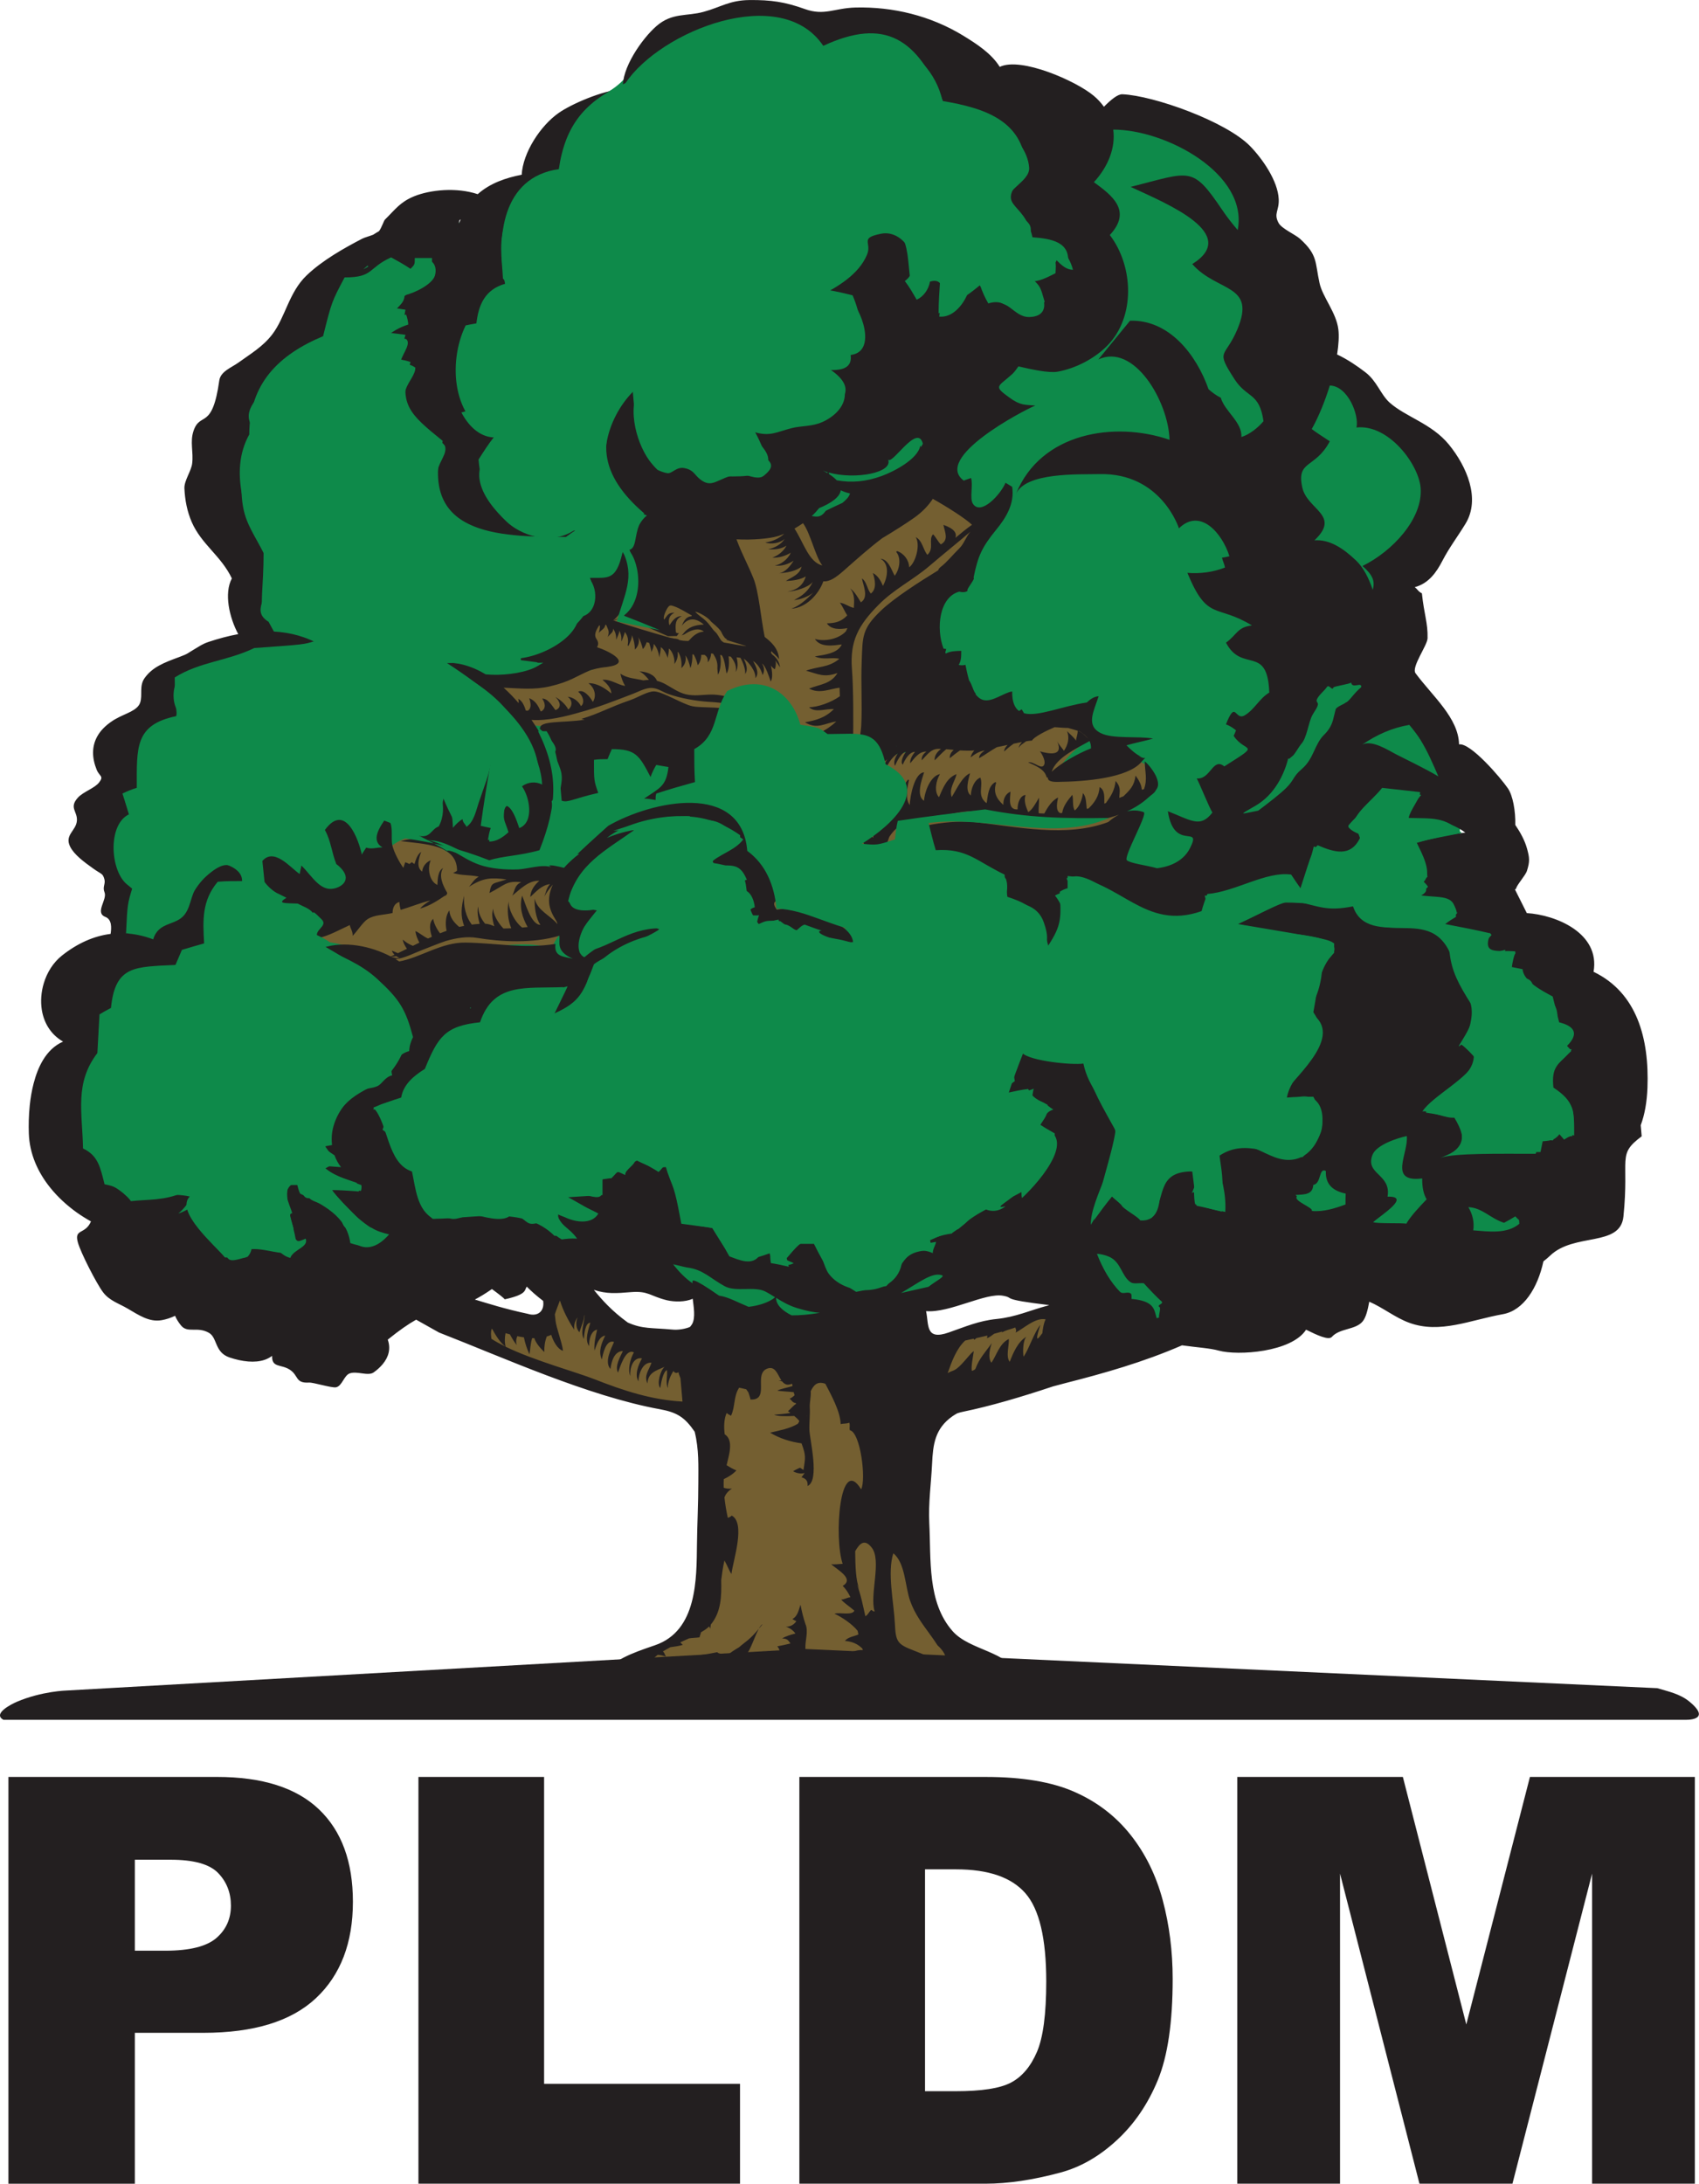 <?xml version="1.0" encoding="UTF-8" standalone="no"?>
<!-- Generator: Adobe Illustrator 16.0.0, SVG Export Plug-In . SVG Version: 6.00 Build 0)  -->

<svg
   xmlns:dc="http://purl.org/dc/elements/1.1/"
   xmlns:cc="http://creativecommons.org/ns#"
   xmlns:rdf="http://www.w3.org/1999/02/22-rdf-syntax-ns#"
   xmlns:svg="http://www.w3.org/2000/svg"
   xmlns="http://www.w3.org/2000/svg"
   xmlns:sodipodi="http://sodipodi.sourceforge.net/DTD/sodipodi-0.dtd"
   xmlns:inkscape="http://www.inkscape.org/namespaces/inkscape"
   version="1.1"
   id="Ebene_1"
   x="0px"
   y="0px"
   width="195.822"
   height="251.562"
   viewBox="0 0 195.822 251.562"
   enable-background="new 0 0 240.855 113.021"
   xml:space="preserve"
   inkscape:version="0.48.2 r9819"
   sodipodi:docname="Nea Dimokratia Logo.svg"><defs
   id="defs3678"><clipPath
     clipPathUnits="userSpaceOnUse"
     id="clipPath3029"><path
       inkscape:connector-curvature="0"
       d="m 554.16,721.01 -34.92,0 0,36 34.92,0 0,-36 z"
       clip-rule="evenodd"
       id="path3031" /></clipPath><clipPath
     clipPathUnits="userSpaceOnUse"
     id="clipPath3035"><path
       inkscape:connector-curvature="0"
       d="m 0,841.98 595.2,0 L 595.2,0 0,0 0,841.98 z"
       id="path3037" /></clipPath></defs><sodipodi:namedview
   pagecolor="#ffffff"
   bordercolor="#666666"
   borderopacity="1"
   objecttolerance="10"
   gridtolerance="10"
   guidetolerance="10"
   inkscape:pageopacity="0"
   inkscape:pageshadow="2"
   inkscape:window-width="640"
   inkscape:window-height="480"
   id="namedview3676"
   showgrid="false"
   fit-margin-top="0"
   fit-margin-left="0"
   fit-margin-bottom="0"
   fit-margin-right="0"
   inkscape:zoom="1"
   inkscape:cx="79.558244"
   inkscape:cy="138.44499"
   inkscape:window-x="1920"
   inkscape:window-y="0"
   inkscape:window-maximized="0"
   inkscape:current-layer="Ebene_1" />



















<g
   id="g6086"
   transform="matrix(4.654,0,0,-4.654,110.54,147.875)"><path
     inkscape:connector-curvature="0"
     d="M 0,0 C 0.046,0.059 0.109,0.148 0.121,0.176 0.157,0.174 0.193,0.174 0.23,0.174 L 0,0 z M 15.908,5.691 C 15.846,6.139 15.783,6.992 15.535,7.316 15.326,7.59 14.854,7.537 14.706,7.703 14.49,7.945 14.609,8.307 14.407,8.537 14.132,8.852 13.358,9.131 12.975,9.43 c -0.748,0.582 -0.673,0.763 -0.588,1.625 0.055,0.56 0.107,1.279 -0.075,1.699 -0.15,0.348 -0.71,1.01 -0.98,1.234 -0.196,0.164 -0.41,0.317 -0.622,0.469 -0.221,0.283 -0.4,0.654 -0.587,0.945 0.502,0.631 0.43,1.082 0.635,1.864 0.161,0.615 0.597,0.677 0.878,1.209 0.519,0.982 0.177,1.822 -0.59,2.38 -0.411,0.299 -0.938,0.661 -1.205,1.159 -0.144,0.269 0.016,0.371 -0.23,0.625 -0.175,0.181 -0.505,0.236 -0.713,0.381 -0.59,0.406 -0.425,0.669 -0.717,1.337 -0.198,0.456 -0.572,0.727 -0.838,1.159 -0.346,0.56 -0.202,0.902 -0.3,1.558 -0.108,0.727 -0.483,0.793 -1.093,1.055 -0.922,0.394 -1.858,1.285 -2.777,0.473 0.238,1.187 -2.431,0.808 -3.071,1.279 -0.866,0.637 -1.925,1.875 -3.219,1.062 -0.17,0.262 -1.691,0.45 -2.074,0.43 -0.579,-0.027 -1.293,-0.355 -1.859,-0.502 -0.715,-0.185 -0.741,-0.473 -1.204,-1.01 -0.33,-0.382 -0.704,-0.468 -1.101,-0.767 -0.426,-0.321 -0.417,-0.6 -0.705,-1.092 -0.298,-0.508 -0.95,-0.754 -1.5,-1.195 -0.541,-0.438 -0.663,-0.553 -1.356,-0.678 -0.721,-0.127 -1.241,-0.49 -1.931,-0.844 -0.579,-0.295 -0.865,-0.408 -1.126,-1.002 -0.26,-0.59 -0.217,-0.82 -0.79,-1.304 -0.39,-0.329 -1.15,-0.776 -1.307,-1.264 -0.076,-0.236 0.045,-0.592 -0.051,-0.877 -0.103,-0.311 -0.321,-0.551 -0.444,-0.84 -0.404,-0.945 0.112,-1.566 0.813,-2.082 0.115,-0.297 0.23,-0.531 0.243,-0.926 0.028,-0.76 0.072,-1.01 -0.468,-1.302 -0.469,-0.254 -1.129,-0.243 -1.536,-0.612 -0.384,-0.349 -0.276,-0.726 -0.64,-1.142 -0.187,-0.215 -0.459,-0.184 -0.614,-0.448 -0.149,-0.254 -0.016,-0.517 -0.083,-0.789 -0.072,-0.291 -0.413,-0.629 -0.454,-0.91 -0.03,-0.205 0.114,-0.414 0.181,-0.66 0.285,-1.023 0.389,-1.955 0.471,-2.992 -0.409,-0.156 -1.223,-0.465 -1.35,-0.938 -0.121,-0.451 0.344,-0.908 0.202,-1.418 -0.108,-0.388 -0.55,-0.67 -0.611,-1.074 -0.034,-0.219 0.027,-1.328 0.123,-1.592 0.328,-0.906 1.742,-1.254 2.435,-1.658 0.637,-0.373 0.255,-0.844 0.733,-1.328 0.211,-0.213 1.158,-0.445 1.485,-0.52 0.981,-0.218 2.423,-0.724 3.357,-0.277 0.787,0.375 2.073,1.408 3.138,0.791 0.019,0.068 0.007,0.127 0.023,0.195 1.017,0.051 2.064,0.028 3.065,-0.06 1.068,-0.096 1.614,-0.66 2.575,-0.985 1.759,-0.593 3.831,-0.445 5.435,0.696 -0.012,-0.03 0.007,-0.01 0.039,0.029 0.078,0.057 0.157,0.115 0.233,0.178 0.601,0.002 1.315,0.25 1.947,0.152 0.605,-0.094 0.57,-0.486 1.215,-0.806 0.325,-0.165 1.316,-0.729 1.627,-0.68 0.562,0.084 0.709,0.928 1.231,1.115 0.547,0.195 1.518,-0.236 2.151,-0.201 0.82,0.047 1.321,0.588 2.071,0.717 0.669,0.113 1.294,-0.293 1.931,-0.215 0.71,0.086 1.692,0.846 2.22,1.289 0.507,0.43 0.752,1.074 1.254,1.568 -0.037,0.223 -0.101,0.426 -0.247,0.592 0.218,0.697 0.377,1.266 0.278,1.986"
     style="fill:#0e8a4a;fill-opacity:1;fill-rule:nonzero;stroke:none"
     id="path6088" /></g><g
   id="g6090"
   transform="matrix(4.654,0,0,-4.654,54.377,108.977)"><path
     inkscape:connector-curvature="0"
     d="M 0,0 C 0.59,-0.059 1.437,0.168 1.989,-0.076 2.048,0.244 2.412,0.523 2.664,0.703 2.094,0.906 2.101,1.559 2.572,1.832 1.769,1.912 0.866,1.703 0.064,1.982 -0.311,2.111 -0.846,2.488 -1.101,2.625 -1.446,2.809 -1.775,2.65 -2.082,2.408 -2.029,2.303 -1.981,2.189 -1.918,2.088 -1.747,1.813 -1.83,1.99 -1.634,1.875 -1.357,1.715 -1.065,1.707 -0.88,1.371 -1.175,1.279 -1.519,0.984 -1.815,1.148 -2.109,0.898 -2.625,0.91 -2.779,0.518 -3.133,0.648 -3.659,0.438 -3.889,0.143 -3.207,0.078 -2.324,-0.174 -1.69,-0.516 -1.23,-0.131 -0.572,0.057 0,0 M 2.688,1.893 C 2.672,1.893 2.667,1.982 2.671,1.879 2.636,1.865 2.603,1.85 2.572,1.832 2.599,1.828 2.627,1.828 2.654,1.824 L 2.688,1.893 z M 2.706,1.93 2.688,1.893 C 2.693,1.895 2.699,1.902 2.706,1.93 M 14.415,-8.902 C 13.818,-9.426 12.981,-9.488 12.214,-9.594 12.037,-9.617 11.846,-9.605 11.672,-9.65 11.571,-9.676 11.375,-9.814 11.277,-9.785 11.05,-9.721 11.003,-9.145 11.009,-8.969 10.78,-8.852 10.41,-8.92 10.128,-8.934 9.673,-8.959 9.215,-9.012 8.765,-8.963 8.841,-8.98 8.854,-9.018 8.903,-9.051 8.535,-9.328 7.509,-9.188 7.185,-8.902 6.775,-9.291 6.025,-8.672 5.56,-8.74 5.486,-9.035 5.71,-9.324 5.384,-9.527 5.185,-9.654 4.822,-9.658 4.584,-9.648 4.339,-9.639 3.989,-9.615 3.665,-9.537 3.562,-9.451 3.457,-9.363 3.35,-9.285 3.238,-9.203 3.111,-9.084 2.984,-9.027 2.785,-8.938 2.778,-9.064 2.639,-9.049 2.428,-9.027 2.347,-8.705 2.126,-8.684 1.795,-8.65 1.974,-9.023 1.933,-9.221 1.927,-9.244 1.95,-9.352 1.95,-9.387 c -0.838,-0.07 -1.698,0.276 -2.542,0.282 -0.036,-0.014 0.021,-0.012 0.031,-0.03 l -0.256,-0.029 c 0.418,-0.053 0.754,-0.498 1.112,-0.686 0.405,-0.211 0.817,-0.347 1.23,-0.513 0.946,-0.375 1.931,-0.741 2.916,-0.965 0.479,-0.11 0.856,-0.162 1.122,-0.629 0.264,-0.463 0.224,-0.891 0.251,-1.414 0.049,-0.957 0.088,-2.108 -0.208,-2.994 -0.245,-0.735 -1.16,-0.99 -1.696,-1.487 0.005,-0.015 0.04,-0.093 0.049,-0.109 0.814,0.184 1.722,0.209 2.564,0.334 -0.045,-0.191 -0.209,-0.336 -0.308,-0.508 0.283,0.133 0.584,0.174 0.884,0.227 0.277,0.049 0.606,0.217 0.857,0.23 0.263,0.014 0.602,-0.193 0.879,-0.23 0.352,-0.047 0.7,-0.094 1.06,-0.11 0.023,0.19 -0.082,0.373 -0.106,0.563 0.22,0.012 0.551,0.029 0.788,-0.037 0.076,-0.047 0.152,-0.088 0.225,-0.121 0.004,-0.006 0.009,-0.01 0.012,-0.014 0,0.004 -10e-4,0.004 -10e-4,0.008 0.092,-0.043 0.18,-0.074 0.259,-0.088 0.415,-0.082 0.886,-0.045 1.282,-0.111 -0.689,0.312 -1.062,1.443 -1.14,2.14 -0.057,0.516 0.009,1.041 0.029,1.565 0.017,0.47 -0.03,0.947 -0.031,1.408 0,0.525 0.076,0.807 0.523,1.103 0.425,0.282 0.863,0.403 1.336,0.588 0.703,0.278 1.403,0.576 2.151,0.801 0.634,0.192 1.306,0.252 1.926,0.479 -0.862,0.312 -1.886,0.461 -2.733,0.832 M 1.554,5.457 C 2.297,5.369 3.178,5.672 3.843,5.955 4.271,6.139 4.336,6.291 4.771,6.154 5.111,6.045 5.376,5.787 5.747,5.748 6.189,5.701 6.372,5.916 6.608,5.445 6.801,5.063 6.619,4.869 6.562,4.484 6.512,4.152 6.477,3.734 6.483,3.322 6.746,3.043 6.9,2.666 6.993,2.279 7.079,1.92 7.364,1.396 7.359,0.969 7.953,0.773 8.562,0.727 9.061,0.311 9.063,0.328 9.06,0.438 9.094,0.439 c 0.131,0.006 1.061,-0.015 1.186,0.045 0.301,0.149 0.276,0.756 0.289,1.026 0.014,0.271 -0.081,0.929 0.084,1.135 0.169,0.214 0.785,0.203 1.04,0.228 0.808,0.08 1.499,-0.109 2.288,-0.156 0.765,-0.043 1.388,0.203 2.087,0.41 -0.044,0.412 0.391,0.353 0.596,0.574 0.228,0.25 0.151,0.496 0.038,0.774 -0.06,0.054 -0.208,0.121 -0.284,0.132 C 15.717,4.221 15.238,4.146 14.427,4.199 14.544,4.477 15.064,5.084 15.395,5.08 15.2,5.506 14.715,5.33 14.371,5.609 14.091,5.533 13.831,5.373 13.555,5.25 13.281,5.131 12.872,5.121 12.652,4.928 11.709,5.236 10.856,4.678 9.956,4.688 9.972,4.711 9.979,4.738 9.978,4.768 9.951,4.775 9.925,4.781 9.898,4.787 9.616,5.01 9.735,5.393 9.736,5.65 c 0,0.34 -0.048,0.727 -0.031,1.114 0.034,0.783 0.193,1.297 0.9,1.777 0.596,0.402 1.226,0.762 1.66,1.363 0.51,0.709 -0.225,1.01 -0.77,1.409 C 10.768,10.502 9.666,10.086 8.922,9.264 8.859,9.742 8.52,10.205 8.267,10.617 7.575,10.252 6.93,10.27 6.202,10.092 6.478,9.701 7.642,7.797 6.817,7.65 6.351,7.568 5.993,8.16 5.635,8.369 5.105,8.682 4.809,8.643 4.386,8.248 4.604,8.131 4.811,7.969 4.97,7.768 4.606,8.072 3.641,8.348 3.21,8.139 2.313,7.703 3.148,7.432 3.46,7.064 2.654,6.57 1.344,6.549 0.389,6.52 0.68,6.115 1.056,5.518 1.554,5.457"
     style="fill:#745f31;fill-opacity:1;fill-rule:nonzero;stroke:none"
     id="path6092" /></g><g
   id="g6094"
   transform="matrix(4.654,0,0,-4.654,71.815,63.589)"><path
     inkscape:connector-curvature="0"
     d="M 0,0 C 0.006,-0.008 0.011,-0.014 0.017,-0.021 0.018,-0.014 0.018,-0.006 0.02,0 L 0,0 z m -7.102,-7.723 c -0.046,0.034 0.048,-0.045 0,0 m 0.404,-1.779 c 0.107,0.109 0.261,0.348 0.373,0.416 0.178,0.111 0.394,0.098 0.616,0.15 0.002,0.145 0.058,0.241 0.167,0.274 0.006,-0.067 0.016,-0.133 0.035,-0.197 0.24,0.072 0.479,0.171 0.734,0.234 -0.097,-0.061 -0.19,-0.123 -0.254,-0.201 0.238,0.066 0.425,0.191 0.64,0.336 l -0.036,-0.037 c 0.035,0.021 0.063,0.048 0.069,0.086 -0.001,0.002 -0.006,0.003 -0.009,0.005 0.002,0.002 0.004,0.002 0.005,0.004 -0.1,0.172 -0.22,0.416 -0.1,0.61 -0.132,-0.076 -0.133,-0.278 -0.141,-0.42 -0.204,0.094 -0.253,0.422 -0.165,0.609 -0.107,-0.035 -0.204,-0.154 -0.212,-0.279 -0.156,0.113 -0.079,0.342 -0.024,0.49 -0.096,-0.066 -0.131,-0.189 -0.166,-0.301 -0.022,0.012 -0.046,0.028 -0.065,0.045 l -0.061,-0.045 c -0.035,0.018 -0.07,0.034 -0.103,0.043 l -0.047,-0.138 c -0.105,0.144 -0.235,0.396 -0.271,0.552 -0.051,0.227 0.054,0.516 -0.142,0.705 -0.162,-0.234 -0.411,-0.572 -0.103,-0.752 -0.138,0.004 -0.257,-0.052 -0.405,-0.005 -0.029,-0.053 -0.088,-0.127 -0.107,-0.172 -0.077,0.363 -0.409,1.304 -0.915,0.609 0.151,-0.267 0.168,-0.56 0.283,-0.842 0.373,-0.289 0.237,-0.502 0.021,-0.584 -0.399,-0.152 -0.6,0.266 -0.886,0.547 -0.004,-0.054 -0.036,-0.144 -0.04,-0.211 -0.216,0.135 -0.657,0.707 -0.956,0.285 -0.184,-0.257 0.2,-0.683 0.435,-0.777 l 0.192,-0.096 c -0.249,-0.152 -0.039,-0.129 0.28,-0.144 0.109,-0.063 0.311,-0.125 0.373,-0.235 0.009,0.04 0.031,0.032 0.218,-0.156 0.172,-0.172 -0.216,-0.258 -0.095,-0.465 0.262,0.051 0.547,0.213 0.792,0.325 0.01,-0.08 0.08,-0.161 0.07,-0.268 m 19.916,-6.394 c 0.021,0.05 0.046,0.097 0.074,0.142 -10e-4,0.043 -0.004,0.086 -0.008,0.131 -0.035,-0.09 -0.036,-0.182 -0.066,-0.273 m -3.57,2.96 c 0.007,0.004 0.012,0.01 0.019,0.014 -0.006,0.006 -0.012,0.004 -0.019,-0.014 m 9.885,5.7 c 0.008,0.002 0.017,0.004 0.025,0.007 -0.006,0.008 -0.012,0.014 -0.017,0.022 -0.001,-0.012 -0.004,-0.022 -0.008,-0.029 m -20.115,-8.303 c -0.001,0.002 -0.001,0.004 -0.001,0.006 -0.019,-0.006 -0.015,-0.008 0.001,-0.006 m 20.031,8.275 c -0.006,-0.025 0.062,-0.027 0.084,0.028 -0.064,-0.022 -0.096,-0.032 -0.084,-0.028 M 3.36,-26.654 c 0.029,0.033 0.059,0.068 0.093,0.111 -0.028,-0.008 -0.06,-0.051 -0.093,-0.111 m 7.905,22.228 0.033,-0.01 c 0.107,-0.064 0.175,-0.127 0.219,-0.185 -0.077,0.082 -0.143,0.146 -0.252,0.195 m 0.287,-0.254 c 0.029,-0.062 0.037,-0.121 0.036,-0.181 -0.322,-0.123 -0.779,-0.385 -0.973,-0.58 0.101,0.347 0.634,0.587 0.937,0.761 M 9.998,-4.273 10,-4.275 l -0.002,0 0,0.002 z M 6.781,-4.799 C 6.775,-4.803 6.768,-4.805 6.76,-4.809 c 0.004,0.004 0.007,0.004 0.01,0.008 l 0.011,0.002 z M 6.386,-1.451 C 5.905,-1.908 5.933,-2.104 5.909,-2.721 5.887,-3.268 5.924,-3.75 5.898,-4.297 c -0.012,-0.25 -0.12,-0.49 0.149,-0.619 0.094,-0.045 0.199,-0.063 0.3,-0.059 -0.296,-0.101 -0.55,-0.113 -0.651,0.211 0.008,0.537 0.011,1.364 -0.028,1.862 -0.055,0.697 0.16,1.089 0.653,1.588 0.384,0.392 0.847,0.613 1.258,0.962 0.332,0.284 0.687,0.567 1.024,0.856 C 8.486,0.373 8.448,0.207 8.325,0.088 8.178,-0.055 8.01,-0.264 7.864,-0.371 7.832,-0.396 7.813,-0.424 7.802,-0.455 7.349,-0.732 6.716,-1.135 6.386,-1.451 m 17.119,-13.012 c -0.054,0.022 -0.163,-0.062 -0.201,-0.082 -0.056,0.068 -0.117,0.135 -0.178,0.199 -0.019,-0.08 -0.055,-0.152 -0.102,-0.22 -0.082,0.009 -0.166,0.019 -0.255,0.045 -0.068,-0.129 -0.122,-0.254 -0.169,-0.375 -0.841,-0.002 -2.032,0.025 -2.371,-0.104 0.542,0.207 0.737,0.369 0.352,1.008 -0.116,-0.063 -0.702,0.193 -0.788,0.142 0.248,0.387 1.188,0.842 1.332,1.291 -0.064,0.096 -0.269,0.305 -0.365,0.366 -0.281,-0.241 0.496,0.603 0.25,0.99 -0.333,0.521 -0.484,0.828 -0.537,1.252 -0.159,1.269 -2.03,0.074 -2.396,1.18 -0.651,-0.129 -0.827,-0.002 -1.419,0.126 -0.323,0.071 -1.147,-0.492 -1.519,-0.576 0.283,-0.297 3.443,-0.062 2.181,-0.972 -0.015,-0.432 -0.112,-0.834 -0.367,-1.176 0.994,-0.527 -0.257,-1.561 -0.593,-2.033 -0.018,0.006 0.125,-0.17 0.126,-0.172 1.155,0.531 1.014,-1.258 0.171,-1.453 -0.739,-0.174 -1.205,0.832 -1.964,0.017 0.122,-0.49 0.246,-0.838 0.221,-1.324 -0.247,0.041 -0.492,0.105 -0.745,0.188 -0.025,0.082 -0.027,0.212 -0.029,0.296 -0.032,0.004 -0.054,-0.009 -0.066,-0.039 0.405,0.809 -0.424,0.717 -0.782,0.135 0.018,-0.439 -0.069,-0.824 -0.486,-0.791 -0.023,0.074 -0.437,0.295 -0.456,0.369 -0.066,0.098 -0.215,0.162 -0.299,0.307 -0.135,-0.244 -0.405,-0.672 -0.467,-0.785 -0.02,0.65 0.799,1.791 0.583,2.414 -0.234,0.672 -0.632,0.939 -0.768,1.578 -0.258,-0.043 -1.322,0.06 -1.515,0.262 -0.087,-0.057 -0.06,-0.129 -0.092,-0.202 -0.003,-0.002 -0.018,-0.238 -0.125,-0.32 0.019,-0.014 0.022,-0.146 0.035,-0.174 -0.216,-0.166 -0.134,-0.066 -0.212,-0.326 0.211,0.049 0.478,0.043 0.679,0.139 -0.025,-0.09 -0.029,-0.201 -0.06,-0.293 0.339,0 0.344,-0.104 0.547,-0.225 -0.216,-0.066 -0.232,-0.236 -0.393,-0.435 1.07,-0.145 0.1,-1.305 -0.383,-1.754 -0.024,0.076 -0.003,0.144 -0.027,0.222 -0.219,-0.267 -0.747,-0.509 -0.382,-0.427 -0.227,-0.178 -0.494,-0.143 -0.695,0.074 -0.046,-0.445 -0.663,-0.725 -0.631,-0.748 -0.278,-0.039 -0.515,-0.119 -0.75,-0.262 0.128,0.012 0.232,0.033 0.356,0.055 -0.011,-0.08 -0.085,-0.18 -0.081,-0.278 -0.265,0.114 -0.53,0.081 -0.755,-0.111 -0.017,-0.951 -1.353,-1.031 -1.823,-0.398 -0.226,0.304 -0.254,1.433 -1.07,0.355 0.053,-0.037 0.151,-0.064 0.205,-0.097 -0.171,-0.083 -0.294,-0.041 -0.508,0.011 -0.032,0.088 -0.084,0.201 -0.108,0.283 -0.102,-0.095 -0.144,-0.08 -0.222,-0.087 -0.181,-0.29 -0.529,-0.12 -0.757,-0.036 -0.15,0.278 -0.259,0.428 -0.423,0.698 -0.072,0.023 -0.682,0.103 -0.751,0.136 0.025,0.479 -0.296,0.961 -0.403,1.399 -0.078,0 -0.117,-0.108 -0.18,-0.145 -0.027,0.032 -0.537,0.311 -0.576,0.325 0.034,-0.141 -0.266,-0.268 -0.245,-0.401 -0.239,0.108 -0.153,0.108 -0.342,-0.078 -0.026,0.004 -0.237,-0.033 -0.294,-0.039 0.289,-0.856 -0.488,-0.107 -0.804,-0.451 0.063,-0.041 0.705,-0.342 0.773,-0.385 -0.188,-0.328 -0.743,-0.201 -1.043,0.043 0.107,-0.381 0.297,-0.356 0.518,-0.664 -0.158,0.01 -0.28,-0.006 -0.381,-0.02 -0.196,0.116 -0.352,0.264 -0.43,0.45 -0.504,-0.145 -0.312,-0.03 -0.786,0.212 -0.146,-0.261 -0.609,-0.125 -0.859,-0.07 -0.275,0.063 -0.496,-0.14 -0.699,-0.07 -0.109,0.039 -0.282,-0.006 -0.426,-0.01 -0.287,0.283 -0.434,0.66 -0.323,1.129 -0.682,0.08 -0.48,0.789 -0.916,1.074 0.143,0.338 -0.026,0.492 -0.238,0.508 0.195,0.16 0.479,0.211 0.787,0.219 -0.054,0.176 0.03,0.398 0.223,0.431 0.006,0.032 -0.007,0.08 0.012,0.106 0.278,0.156 0.278,0.148 0.404,0.398 0.085,0.168 0.107,0.364 0.224,0.514 0.226,0.287 0.738,0.494 1.077,0.396 0.023,1.166 1.464,0.782 2.093,0.979 0.004,-0.023 -0.386,-0.787 -0.382,-0.811 0.076,0.016 0.541,0.254 0.62,0.288 10e-4,0 0.225,0.412 0.22,0.406 -0.017,0.82 1.281,1.406 1.93,1.416 -0.236,0.383 -1.031,-0.002 -1.343,-0.162 -0.197,-0.104 -0.42,-0.244 -0.595,-0.391 -0.01,-0.008 -0.022,-0.019 -0.033,-0.027 -0.226,0.105 -0.157,0.504 0.01,0.763 l 0.415,0.448 c -1.753,-0.389 -0.266,1.494 1.09,1.972 -0.335,-0.021 -0.66,-0.105 -0.959,-0.23 0.46,0.371 1.299,0.553 1.837,0.537 0.106,0.004 0.175,0.004 0.224,0.002 C 1.648,-6.555 1.638,-6.566 1.629,-6.58 L 1.608,-6.695 C 2.392,-6.523 2.433,-6.756 2.976,-7.113 2.769,-7.4 2.361,-7.477 2.114,-7.742 2.64,-7.805 2.865,-7.627 3.065,-8.113 2.868,-8.152 3.086,-8.354 2.842,-8.287 2.758,-8.336 2.756,-8.443 2.7,-8.488 2.99,-8.207 3.222,-8.432 3.262,-8.795 3.092,-8.832 3.108,-8.988 3.076,-9 c 0.072,0.018 0.205,-0.006 0.292,0.008 -0.05,-0.11 -0.051,-0.266 -0.133,-0.385 0.166,0.191 0.386,0.229 0.614,0.279 0.009,-0.043 0.019,-0.084 0.029,-0.125 0.157,-0.011 0.142,0.055 0.399,-0.148 0.059,0.019 0.117,0.119 0.218,0.148 0.092,-0.029 0.342,-0.132 0.422,-0.144 -0.299,-0.057 0.586,-0.336 0.779,-0.287 -0.059,0.558 -1.496,0.902 -1.889,0.799 -0.203,0.285 0.11,0.171 0.213,0.423 -0.035,0.004 -0.152,0.287 -0.165,0.26 0.137,0.301 -0.102,0.463 -0.462,0.502 0.318,0.328 0.22,0.508 0.157,0.875 -0.075,0.012 -0.158,0.229 -0.234,0.221 -0.023,0.238 -0.23,0.127 -0.329,0.267 -0.039,0.024 -0.098,0.051 -0.168,0.073 0.015,0.152 0.035,0.332 0.035,0.408 0.03,0.318 -0.056,0.449 -0.006,0.806 0.036,0.252 0.111,0.45 0.109,0.688 -0.006,0.613 -0.855,0.437 -1.24,0.514 C 1.478,-3.77 0.998,-3.463 0.774,-3.451 0.618,-3.441 0.363,-3.602 0.195,-3.66 -0.369,-3.854 -0.583,-3.998 -1.034,-4.131 l 0.08,-0.021 c -0.534,-0.082 -1.126,-0.014 -1.102,-0.221 -0.195,0.133 0.569,-0.422 0.348,-0.602 0.045,-0.138 0.159,-0.363 0.182,-0.511 0.032,-0.198 -0.038,-0.327 -0.029,-0.502 0.025,-0.465 0.351,-0.506 0.138,-1 0.096,0.107 0.153,0.08 0.259,0.107 -0.015,-0.209 -0.192,-0.455 -0.284,-0.584 0.125,-0.025 0.244,-0.025 0.359,-0.004 -0.114,-0.088 -0.233,-0.181 -0.38,-0.349 -0.163,0.041 -0.332,0.078 -0.37,0.054 l 0.05,-0.037 c -0.217,0.08 -0.594,-0.047 -0.819,-0.056 -0.306,-0.012 -0.675,0.017 -0.955,0.115 -0.461,0.16 -0.804,0.515 -1.29,0.615 l 0.1,-0.012 c 0.416,-0.021 0.9,-0.406 1.326,-0.513 0.206,-0.053 0.374,-0.014 0.498,0.088 0.04,-0.012 0.092,-0.024 0.164,-0.038 0.234,-0.048 0.484,0.149 0.705,0.102 0.175,0.332 0.357,0.918 0.285,1.33 0.478,0.492 -0.2,1.578 -0.492,2.004 -0.002,0.004 -0.005,0.006 -0.008,0.01 0.38,-0.03 0.858,0.088 1.203,0.189 0.439,0.117 0.87,0.289 1.272,0.442 0.132,0.048 0.31,0.144 0.446,0.158 0.186,0.019 0.298,-0.086 0.462,-0.145 0.303,-0.109 0.699,-0.177 1.008,-0.197 0.362,-0.02 0.68,-0.043 0.875,-0.389 0.164,-0.293 -0.221,-1.826 0.265,-2.048 L 3.308,-6.191 C 3.292,-6.055 3.261,-5.6 3.28,-5.289 3.307,-4.887 3.233,-4.785 3.377,-4.393 3.366,-4.406 3.313,-4.186 3.298,-4.203 3.223,-4.127 3.304,-4.041 3.266,-3.914 3.205,-4.209 2.914,-3.725 2.785,-3.66 2.614,-3.572 2.369,-3.529 2.192,-3.529 1.968,-3.529 1.769,-3.576 1.545,-3.52 1.362,-3.473 1.212,-3.361 1.047,-3.271 0.98,-3.234 0.91,-3.207 0.839,-3.189 0.777,-3.027 0.571,-2.961 0.402,-2.955 0.507,-3.004 0.574,-3.086 0.64,-3.166 0.593,-3.168 0.546,-3.17 0.499,-3.178 c -0.194,0.047 -0.395,0.049 -0.566,0.166 0.026,-0.111 0.064,-0.213 0.118,-0.304 -0.185,0.027 -0.358,0.173 -0.563,0.152 0.106,-0.086 0.219,-0.205 0.221,-0.338 -0.144,0.121 -0.352,0.262 -0.567,0.254 0.149,-0.106 0.211,-0.311 0.109,-0.463 -0.064,0.121 -0.23,0.326 -0.363,0.252 0.11,-0.088 0.179,-0.266 0.069,-0.357 -0.063,0.128 -0.193,0.22 -0.331,0.234 0.122,-0.08 0.125,-0.229 0.021,-0.313 -0.002,-10e-4 -0.004,-10e-4 -0.006,-10e-4 -0.066,0.13 -0.211,0.251 -0.32,0.308 0.112,-0.096 0.176,-0.266 0.003,-0.326 -0.087,0.115 -0.188,0.291 -0.329,0.285 0.059,-0.074 0.119,-0.238 -0.021,-0.316 l -0.014,0 c -0.063,0.136 -0.123,0.261 -0.285,0.326 0.039,-0.11 0.064,-0.25 -0.034,-0.309 -0.017,0.002 -0.033,0.002 -0.049,0.002 -0.036,0.11 -0.084,0.242 -0.191,0.293 0.014,-0.037 0.016,-0.072 0.012,-0.107 -0.115,0.133 -0.239,0.261 -0.371,0.381 0.399,-0.016 0.749,-0.059 1.144,0.033 0.509,0.119 0.624,0.238 1.009,0.402 0.208,0.059 0.321,0.069 0.404,0.078 0.662,0.088 0.042,0.397 -0.245,0.489 0.039,0.062 0.039,0.13 -0.013,0.203 -0.066,0.091 -0.023,0.203 0.068,0.338 0.006,-0.002 0.011,-0.004 0.017,-0.006 0.001,-0.063 -0.009,-0.127 -0.03,-0.184 0.075,0.09 0.145,0.1 0.164,0.199 0.006,0.002 0.013,0.004 0.019,0.008 0.048,-0.127 0.095,-0.162 0.04,-0.303 0.077,0.09 0.146,0.116 0.131,0.206 0.069,-0.096 0.08,-0.174 0.08,-0.278 0.023,0.065 0.068,0.139 0.08,0.225 0.072,-0.166 0.036,-0.196 0.053,-0.264 0.013,0.051 0.071,0.164 0.077,0.233 0.081,-0.09 0.099,-0.211 0.072,-0.333 0.008,-0.003 0.013,-0.007 0.021,-0.011 0.041,0.094 0.089,0.181 0.085,0.269 0.046,-0.117 0.074,-0.236 0.074,-0.361 0.089,0.086 0.12,0.191 0.086,0.307 0.041,-0.069 0.09,-0.196 0.111,-0.295 0.041,0.043 0.074,0.105 0.094,0.172 0.021,-0.006 0.042,-0.012 0.063,-0.018 0.023,-0.076 0.045,-0.15 0.058,-0.227 0.026,0.081 0.053,0.102 0.053,0.196 0.004,-0.002 0.008,-0.002 0.012,-0.004 0.075,-0.086 0.113,-0.207 0.13,-0.328 0.01,0.095 0.038,0.166 0.037,0.259 0.079,-0.058 0.136,-0.167 0.17,-0.269 0.005,0.074 0.032,0.143 0.026,0.228 0.006,-10e-4 0.013,-0.003 0.02,-0.007 0.088,-0.098 0.13,-0.239 0.119,-0.371 0.065,0.087 0.094,0.193 0.08,0.298 0.004,-0.002 0.01,-0.004 0.016,-0.005 0.071,-0.118 0.091,-0.264 0.076,-0.395 0.091,0.08 0.129,0.197 0.098,0.314 l 0.001,0 c 0.063,-0.082 0.1,-0.203 0.125,-0.312 0.035,0.082 0.054,0.225 0.049,0.34 0.012,-0.002 0.023,-0.004 0.035,-0.006 0.045,-0.082 0.081,-0.18 0.099,-0.264 0.057,0.069 0.085,0.16 0.085,0.256 0.027,0 0.054,0.002 0.083,0 C 2.082,-2.59 2.101,-2.631 2.1,-2.732 2.149,-2.67 2.177,-2.59 2.18,-2.51 2.197,-2.514 2.214,-2.516 2.23,-2.518 2.296,-2.623 2.339,-2.707 2.337,-2.85 2.329,-2.865 2.348,-3.047 2.354,-3.033 c 0.062,0.109 0.082,0.347 0.049,0.484 0.014,-0.002 0.028,-0.006 0.041,-0.006 0.077,-0.109 0.093,-0.34 0.117,-0.453 0.068,0.084 0.069,0.295 0.052,0.426 0.018,-0.002 0.036,-0.004 0.054,-0.008 0.089,-0.107 0.154,-0.246 0.121,-0.381 0.068,0.11 0.052,0.239 0.024,0.364 0.032,-0.004 0.063,-0.008 0.094,-0.012 0.072,-0.127 0.129,-0.295 0.118,-0.402 0.08,0.113 0.021,0.261 -0.035,0.38 0.121,-0.078 0.309,-0.322 0.287,-0.484 0.107,0.127 0.014,0.293 -0.056,0.428 0.119,-0.082 0.201,-0.211 0.234,-0.35 0.052,0.088 0.047,0.197 -0.014,0.285 0.087,-0.043 0.182,-0.343 0.216,-0.445 0.051,0.074 0.042,0.244 0.005,0.393 0.029,-0.036 0.06,-0.067 0.097,-0.09 0.031,0.095 0.031,0.162 0.015,0.218 0.041,-0.054 0.076,-0.115 0.114,-0.169 -0.016,0.138 -0.089,0.24 -0.192,0.316 -0.01,0.014 -0.021,0.029 -0.032,0.045 0.004,0.014 0.008,0.027 0.01,0.041 0.056,-0.07 0.144,-0.123 0.19,-0.205 C 3.851,-2.377 3.65,-2.215 3.507,-2.102 3.42,-1.686 3.361,-0.988 3.233,-0.664 3.089,-0.303 2.953,-0.072 2.819,0.285 2.815,0.291 2.813,0.303 2.809,0.314 3.211,0.291 3.628,0.334 3.811,0.387 3.858,0.398 3.921,0.422 3.993,0.453 3.861,0.33 3.689,0.258 3.522,0.236 3.669,0.18 3.889,0.221 4.002,0.324 3.915,0.189 3.756,0.102 3.594,0.066 3.754,0.059 3.915,0.07 4.047,0.158 3.972,0.014 3.848,-0.08 3.696,-0.141 3.853,-0.148 4.019,-0.1 4.153,-0.018 4.077,-0.193 3.884,-0.322 3.753,-0.336 3.919,-0.355 4.086,-0.307 4.223,-0.215 4.137,-0.354 4.022,-0.496 3.863,-0.529 4.054,-0.51 4.276,-0.48 4.42,-0.361 4.375,-0.561 4.193,-0.611 4.031,-0.717 4.183,-0.713 4.39,-0.688 4.524,-0.605 4.455,-0.838 4.292,-0.941 4.069,-0.984 4.273,-0.971 4.603,-0.871 4.698,-0.738 4.586,-0.971 4.446,-1.08 4.233,-1.191 4.386,-1.176 4.574,-1.115 4.708,-1.004 4.55,-1.17 4.37,-1.334 4.167,-1.404 4.53,-1.381 4.841,-1.055 4.96,-0.725 5.116,-0.74 5.267,-0.635 5.468,-0.459 5.774,-0.188 6.085,0.09 6.415,0.34 6.695,0.506 7.046,0.73 7.22,0.855 7.421,1 7.566,1.156 7.67,1.316 8.005,1.129 8.473,0.834 8.641,0.674 8.502,0.576 8.366,0.463 8.23,0.35 8.27,0.465 8.205,0.576 7.933,0.672 7.966,0.496 8.075,0.301 7.869,0.188 7.795,0.258 7.752,0.363 7.677,0.438 7.553,0.311 7.714,0.088 7.536,-0.07 7.429,0.053 7.415,0.285 7.246,0.369 7.365,0.188 7.255,-0.25 7.085,-0.379 7.081,-0.201 6.954,-0.033 6.785,0.023 6.778,0.016 6.771,0.008 6.764,0.002 6.896,-0.154 6.846,-0.436 6.726,-0.588 6.636,-0.42 6.569,-0.184 6.375,-0.166 6.616,-0.303 6.542,-0.654 6.434,-0.84 6.387,-0.713 6.305,-0.58 6.185,-0.52 6.235,-0.668 6.294,-0.912 6.135,-1.029 6.037,-0.912 6.038,-0.738 5.915,-0.654 5.946,-0.83 6.09,-1.119 5.889,-1.246 5.812,-1.123 5.743,-0.988 5.621,-0.9 5.742,-1.039 5.723,-1.209 5.715,-1.383 5.6,-1.363 5.496,-1.27 5.368,-1.256 5.44,-1.346 5.49,-1.477 5.551,-1.57 5.39,-1.738 5.24,-1.76 5.047,-1.766 5.152,-1.93 5.385,-1.916 5.555,-1.885 5.542,-1.912 5.529,-1.938 5.517,-1.965 5.339,-2.156 4.991,-2.225 4.75,-2.152 c 0.136,-0.219 0.457,-0.162 0.665,-0.137 0,0 -0.001,-0.002 -0.001,-0.004 C 5.311,-2.516 4.966,-2.547 4.749,-2.584 4.96,-2.684 5.187,-2.594 5.355,-2.645 5.088,-2.869 4.808,-2.83 4.531,-2.939 4.847,-3.025 4.972,-3.113 5.309,-2.996 5.147,-3.271 4.876,-3.273 4.606,-3.381 4.867,-3.521 5.128,-3.385 5.361,-3.359 5.363,-3.428 5.366,-3.498 5.369,-3.57 5.149,-3.729 4.806,-3.844 4.606,-3.842 4.76,-3.992 5.017,-3.873 5.22,-3.889 5.008,-4.102 4.787,-4.164 4.504,-4.215 4.808,-4.402 4.986,-4.238 5.281,-4.195 5.047,-4.414 4.709,-4.598 4.367,-4.568 4.72,-4.811 5.007,-4.629 5.363,-4.574 5.161,-4.777 4.788,-4.883 4.503,-4.873 4.769,-5.088 5.165,-4.955 5.477,-4.979 5.478,-4.994 5.48,-5.008 5.481,-5.021 5.285,-5.23 4.909,-5.459 4.634,-5.473 c 0.217,-0.14 0.559,-0.099 0.813,0.034 0.262,-0.016 0.475,0.056 0.678,0.154 -0.031,-0.067 -0.041,-0.143 -0.047,-0.229 0.131,0.147 0.324,0.27 0.476,0.389 -0.068,-0.057 -0.093,-0.176 -0.052,-0.248 0.067,0.146 0.151,0.287 0.301,0.387 -0.051,-0.08 -0.12,-0.203 -0.069,-0.307 0.045,0.107 0.149,0.324 0.269,0.346 C 6.952,-5.016 6.852,-5.201 6.927,-5.264 6.975,-5.145 7.09,-4.945 7.23,-4.947 7.174,-5.016 7.094,-5.137 7.112,-5.229 7.213,-5.111 7.328,-4.93 7.513,-4.943 7.439,-4.99 7.385,-5.066 7.397,-5.156 7.538,-5.014 7.639,-4.84 7.874,-4.877 7.79,-4.932 7.702,-5.043 7.717,-5.156 c 0.047,0.039 0.161,0.172 0.286,0.275 0.061,-0.006 0.122,-0.012 0.184,-0.017 -0.062,-0.057 -0.106,-0.127 -0.095,-0.206 0.072,0.061 0.158,0.129 0.252,0.192 0.122,-0.006 0.24,-0.01 0.354,0 -0.044,-0.053 -0.081,-0.109 -0.09,-0.172 0.1,0.076 0.197,0.148 0.348,0.172 -0.068,-0.051 -0.141,-0.106 -0.139,-0.192 0.159,0.09 0.293,0.192 0.442,0.274 0.085,0.016 0.174,0.035 0.264,0.055 -0.047,-0.049 -0.088,-0.104 -0.085,-0.163 0.067,0.063 0.149,0.135 0.237,0.194 0.071,0.015 0.14,0.029 0.204,0.041 -0.039,-0.043 -0.074,-0.09 -0.08,-0.147 0.041,0.08 0.123,0.114 0.181,0.164 0.054,0.01 0.104,0.016 0.146,0.018 0.047,0.09 0.348,0.242 0.561,0.332 0.068,-0.004 0.134,-0.008 0.194,-0.014 0.053,-0.004 0.097,-0.005 0.138,-0.005 l 0.239,-0.069 c 0.006,-0.082 -0.041,-0.185 -0.041,-0.246 -0.05,0.082 -0.154,0.162 -0.221,0.236 0.064,-0.171 0.022,-0.339 -0.078,-0.488 -0.042,0.065 -0.127,0.154 -0.168,0.236 0.173,-0.394 -0.229,-0.304 -0.427,-0.248 0.058,-0.07 0.166,-0.275 0.089,-0.357 -0.076,-0.082 -0.252,0.115 -0.381,0.084 0.187,-0.086 0.409,-0.166 0.458,-0.369 l 0.032,-0.012 c -0.008,-0.064 0.058,-0.105 0.233,-0.103 0.718,0.007 1.741,0.101 2.078,0.488 -0.008,0.002 0.103,0.107 0.101,0.109 -0.037,-0.017 -0.097,0.008 -0.16,0.041 0.02,-0.006 0.042,-0.01 0.061,-0.017 -0.142,0.066 -0.267,0.185 -0.368,0.285 0.217,0.062 0.444,0.105 0.659,0.166 -0.352,0.068 -0.996,-0.016 -1.293,0.135 -0.384,0.189 -0.171,0.546 -0.055,0.914 C 11.661,-3.58 11.57,-3.643 11.484,-3.725 10.882,-3.811 10.277,-4.084 9.93,-3.992 9.906,-3.951 9.884,-3.912 9.868,-3.893 9.854,-3.906 9.831,-3.922 9.805,-3.936 9.696,-3.855 9.633,-3.707 9.636,-3.451 9.424,-3.484 9.139,-3.725 8.918,-3.662 8.842,-3.641 8.779,-3.588 8.727,-3.52 c 0.004,0.004 0.006,0.006 0.01,0.01 -0.064,0.057 -0.096,0.24 -0.168,0.332 -0.043,0.145 -0.07,0.289 -0.09,0.385 -0.06,-0.016 -0.115,-0.014 -0.168,-0.002 0.066,0.107 0.062,0.211 0.064,0.348 -0.149,-0.004 -0.271,-0.006 -0.383,-0.067 -0.005,0.008 -0.009,0.018 -0.013,0.028 0.008,0.029 0.017,0.056 0.024,0.084 -0.023,0.004 -0.045,0.007 -0.067,0.011 -0.19,0.496 -0.108,1.274 0.387,1.409 0.083,-0.02 0.159,-0.018 0.209,0.021 l -0.007,0.022 c 0.019,0.068 0.204,0.287 0.155,0.304 0.107,0.531 0.203,0.748 0.555,1.18 C 9.478,0.84 9.701,1.193 9.636,1.613 9.62,1.625 9.478,1.709 9.47,1.713 9.356,1.432 8.858,0.885 8.662,1.197 8.578,1.328 8.674,1.674 8.616,1.832 8.566,1.809 8.487,1.791 8.438,1.766 7.673,2.328 9.887,3.492 10.209,3.625 9.945,3.648 9.84,3.623 9.562,3.826 9.158,4.117 9.284,4.082 9.642,4.408 c 0.051,0.047 0.1,0.119 0.149,0.186 0.321,-0.073 0.748,-0.17 0.97,-0.131 0.45,0.082 0.918,0.324 1.238,0.652 0.693,0.711 0.642,1.961 0.055,2.731 0.565,0.607 0.04,0.99 -0.394,1.308 0.359,0.391 0.539,0.86 0.479,1.301 1.307,0.002 3.353,-1.098 3.082,-2.486 C 15.088,8.125 14.959,8.287 14.842,8.461 14.09,9.572 14.066,9.414 12.57,9.037 13.5,8.609 15.287,7.871 14.096,7.127 14.714,6.424 15.69,6.643 15.211,5.508 14.906,4.785 14.655,5.029 15.147,4.27 15.452,3.801 15.756,3.957 15.86,3.238 15.729,3.078 15.506,2.904 15.312,2.846 15.335,3.215 14.904,3.475 14.802,3.818 14.688,3.875 14.589,3.949 14.499,4.029 14.198,4.887 13.522,5.754 12.555,5.725 L 11.77,4.766 C 12.653,5.178 13.506,3.73 13.533,2.777 12.177,3.244 10.339,2.961 9.727,1.43 c 0.235,0.549 1.552,0.486 2.071,0.498 1.533,0.035 1.968,-1.342 1.968,-1.342 0.526,0.514 1.072,-0.119 1.25,-0.691 -0.055,-0.014 -0.114,-0.026 -0.184,-0.036 0.02,-0.091 0.058,-0.148 0.074,-0.244 -0.29,-0.113 -0.615,-0.158 -0.931,-0.131 0.5,-1.213 0.713,-0.761 1.599,-1.302 -0.368,-0.043 -0.371,-0.233 -0.643,-0.426 0.398,-0.762 1.029,-0.035 1.072,-1.235 -0.253,-0.154 -0.36,-0.414 -0.605,-0.562 -0.249,-0.152 -0.218,0.406 -0.468,-0.225 0.094,-0.035 0.176,-0.088 0.249,-0.148 -0.015,-0.041 -0.033,-0.086 -0.058,-0.137 0.287,-0.435 0.714,-0.158 -0.232,-0.756 -0.285,0.235 -0.337,-0.33 -0.683,-0.298 0.048,-0.069 0.315,-0.737 0.389,-0.844 -0.299,-0.387 -0.515,-0.199 -1.104,0.033 0.152,-1.016 0.853,-0.309 0.551,-0.91 -0.193,-0.387 -0.611,-0.477 -0.818,-0.502 -0.262,0.074 -0.655,0.119 -0.747,0.197 -0.095,0.082 0.526,1.152 0.416,1.192 -0.128,0.046 -0.267,0.056 -0.417,0.017 0.197,0.09 0.378,0.203 0.529,0.342 0.091,0.082 0.155,0.109 0.192,0.189 0.06,0.077 0.074,0.159 0.014,0.311 -0.047,0.125 -0.192,0.32 -0.292,0.398 0.004,-0.265 0.072,-0.437 -0.019,-0.689 -0.017,-0.004 -0.035,-0.01 -0.052,-0.014 -0.012,0.045 -0.005,0.082 -0.046,0.168 -0.048,0.1 -0.056,0.104 -0.111,0.182 -0.031,-0.256 -0.142,-0.358 -0.3,-0.512 -0.035,-0.014 -0.069,-0.027 -0.103,-0.039 0.008,0.174 0.047,0.26 -0.09,0.42 -0.025,-0.234 -0.113,-0.371 -0.242,-0.549 -0.013,-0.002 -0.026,-0.008 -0.039,-0.012 -0.002,0.151 0.023,0.334 -0.118,0.409 -0.008,-0.219 -0.125,-0.389 -0.272,-0.53 -0.015,-0.004 -0.03,-0.006 -0.045,-0.009 -0.015,0.13 -0.01,0.304 -0.094,0.388 -0.018,-0.15 -0.085,-0.336 -0.201,-0.429 -0.068,0.099 -0.028,0.263 -0.062,0.388 -0.104,-0.129 -0.223,-0.263 -0.251,-0.449 -0.017,-0.002 -0.033,-0.002 -0.049,-0.004 -0.123,0.061 -0.076,0.268 -0.052,0.387 -0.151,-0.074 -0.255,-0.235 -0.342,-0.397 -0.045,0 -0.091,0.004 -0.137,0.006 -0.01,0.127 0.013,0.27 0.006,0.387 -0.06,-0.106 -0.177,-0.322 -0.268,-0.356 -0.057,0.133 -0.114,0.28 -0.064,0.422 C 9.83,-6.025 9.763,-6.227 9.771,-6.371 9.521,-6.389 9.588,-6.082 9.594,-5.932 9.468,-5.988 9.413,-6.113 9.417,-6.26 9.25,-6.111 9.159,-5.945 9.24,-5.713 9.235,-5.705 9.229,-5.699 9.22,-5.695 9.043,-5.791 9.035,-6.021 9.005,-6.213 8.999,-6.211 8.993,-6.207 8.986,-6.205 8.758,-6.018 8.929,-5.787 8.847,-5.584 8.694,-5.646 8.619,-5.857 8.611,-6.027 8.459,-5.91 8.556,-5.625 8.592,-5.477 8.394,-5.561 8.256,-5.881 8.138,-6.066 8.064,-5.855 8.221,-5.678 8.258,-5.498 8.022,-5.59 7.931,-5.818 7.824,-6.07 7.694,-5.936 7.754,-5.645 7.848,-5.498 7.617,-5.539 7.467,-5.926 7.453,-6.158 7.248,-6.033 7.4,-5.629 7.454,-5.455 7.218,-5.461 7.105,-6.053 7.099,-6.264 6.982,-6.107 7.038,-5.83 7.08,-5.648 7.074,-5.641 7.067,-5.635 7.06,-5.631 6.859,-5.867 6.915,-6.053 6.826,-6.32 6.822,-6.322 6.818,-6.322 6.814,-6.322 6.667,-6.264 6.617,-6.004 6.633,-5.844 6.565,-5.977 6.529,-6.182 6.529,-6.328 6.383,-6.219 6.416,-6.014 6.415,-5.834 6.306,-6.021 6.307,-6.26 6.294,-6.521 6.126,-6.445 6.061,-6.09 6.082,-5.91 5.909,-6.168 6.119,-6.479 6.183,-6.754 6.167,-6.854 6.176,-6.965 6.2,-7.076 5.841,-6.789 5.738,-6.27 5.66,-5.855 5.352,-6.342 5.864,-7.012 6.074,-7.416 5.672,-7.43 5.41,-6.682 5.352,-6.383 5.286,-6.967 5.691,-7.314 5.898,-7.783 5.698,-7.818 5.566,-7.752 5.428,-7.613 5.582,-7.93 5.685,-7.863 5.95,-7.949 5.852,-8.08 5.608,-8.07 5.479,-8.125 5.677,-8.26 5.899,-8.182 6.133,-8.209 6.082,-8.463 5.715,-8.549 5.492,-8.547 5.627,-8.703 5.966,-8.598 6.158,-8.672 6.098,-8.879 5.732,-8.932 5.545,-8.98 c 0.171,-0.116 0.794,-0.094 0.977,0.05 -0.047,0.272 -0.095,0.551 -0.017,0.826 0.031,0.002 0.065,0.01 0.097,0.008 -0.012,0.188 -0.123,0.371 -0.131,0.565 l 0.001,0 c 0.015,0.068 0.023,0.14 0.025,0.213 l 0.096,0.267 c 0.207,0.317 0.416,0.363 0.767,0.414 0.712,0.104 1.222,0.36 1.944,0.133 0.784,-0.246 2.039,-0.338 2.975,0.002 C 12.194,-6.547 12.106,-6.605 12.015,-6.684 10.971,-7.078 9.731,-6.795 8.716,-6.688 8.196,-6.635 7.099,-6.738 6.731,-7.129 6.64,-7.584 6.878,-8.461 6.723,-8.848 6.614,-9.117 6.361,-9.471 6.814,-9.529 c 0.025,0.181 0.084,0.25 0.25,0.271 -0.585,0.512 0.612,0.871 0.956,0.85 -0.118,0.82 1.053,0.845 1.461,0.316 0.055,-0.154 0.024,-0.291 0.01,-0.506 0.321,-0.105 0.769,-0.107 0.929,-0.572 0.134,-0.387 0.051,-0.375 0.08,-0.715 0,0 0.171,0.188 0.321,0.428 0.184,0.32 0.098,0.674 -0.125,0.953 0.123,0.068 0.278,0.111 0.385,0.143 -0.022,0.095 -0.062,0.189 -0.098,0.287 0.043,0.008 0.087,0.019 0.136,0.033 0.517,0.148 1.606,-0.986 2.143,-1.039 1.096,-0.109 1.251,0.215 1.142,0.574 0.261,-0.002 0.487,0.002 0.578,0.026 0.138,0.033 0.319,0.138 0.517,0.246 0.171,0.029 0.348,0.088 0.511,0.14 0.12,0.037 0.256,0.117 0.367,0.102 0.013,-0.004 0.026,-0.006 0.04,-0.01 0.01,-0.004 0.021,-0.008 0.031,-0.016 0.11,-0.076 0.135,-0.257 0.238,-0.345 0.015,0.033 0.03,0.064 0.043,0.099 0.032,-0.05 0.061,-0.109 0.088,-0.174 l 0.287,1.147 c 0.21,-0.047 0.414,-0.131 0.575,-0.295 0.108,0.047 0.372,0.141 0.447,0.221 0.066,0.068 0.125,0.275 0.169,0.363 -0.114,0.035 -0.249,0.092 -0.329,0.188 -0.001,0.015 -0.002,0.029 -0.004,0.043 0.139,0.175 0.324,0.322 0.475,0.488 0.09,0.103 0.272,0.375 0.421,0.412 0.041,0.01 0.163,-0.039 0.21,-0.045 0.122,-0.018 0.248,-0.016 0.371,-0.035 0.109,-0.018 0.217,-0.039 0.326,-0.061 -0.181,-0.222 -0.352,-0.478 -0.432,-0.666 0.483,0.127 1.106,0.049 1.525,-0.267 -0.517,-0.055 -1.07,-0.213 -1.3,-0.284 0.183,-0.23 0.345,-0.511 0.361,-0.814 -0.028,-0.025 -0.188,-0.139 -0.211,-0.154 0.326,-0.158 0.189,-0.276 -0.222,-0.426 0.414,0.008 1.083,0.199 1.162,-0.311 0.073,0.08 -0.062,-0.142 -0.385,-0.308 0.388,-0.149 0.847,-0.246 1.214,-0.199 0.011,-0.012 0.021,-0.026 0.031,-0.038 -0.08,-0.087 -0.208,-0.257 -0.32,-0.326 0.178,-0.07 0.319,-0.113 0.468,-0.08 0,-0.002 0,-0.006 0,-0.01 0.067,0.014 0.132,0.032 0.194,0.049 -0.018,-0.047 -0.035,-0.099 -0.039,-0.107 0.113,0.019 0.174,0.088 0.294,0.031 -0.068,-0.096 -0.076,-0.246 -0.197,-0.381 0.11,-0.082 0.209,-0.074 0.333,-0.074 -0.02,-0.049 -0.099,-0.15 -0.052,-0.219 0.237,0.147 0.404,-0.123 0.309,-0.189 0.35,-0.151 0.794,-0.416 0.586,-0.955 0.499,0.176 0.587,-0.389 0.129,-0.557 -0.008,0 0.275,-0.01 0.279,-0.01 -0.292,-0.418 -0.705,-0.478 -0.521,-0.97 0.034,-0.092 0.471,-0.205 0.549,-0.559 0.041,-0.184 0.001,-0.445 -0.015,-0.627 m -2.451,-2.328 c 0.03,0.205 -0.017,0.4 -0.121,0.574 0.343,-0.012 0.544,-0.279 0.883,-0.387 0.099,0.051 0.191,0.104 0.28,0.159 0.029,-0.032 0.059,-0.061 0.092,-0.09 0.004,-0.031 0.006,-0.063 0.007,-0.094 -0.308,-0.258 -0.757,-0.191 -1.141,-0.162 m -1.658,0.164 c -0.077,0.025 -0.755,-0.004 -0.821,0.041 0.215,0.182 0.946,0.645 0.357,0.629 0.097,0.564 -0.561,0.547 -0.374,1.033 0.096,0.25 0.617,0.418 0.85,0.467 0.048,-0.428 -0.473,-1.156 0.382,-1.049 -0.003,-0.242 0.042,-0.404 0.11,-0.517 -0.172,-0.178 -0.4,-0.42 -0.504,-0.604 m -1.505,0.477 c -0.255,-0.094 -0.543,-0.188 -0.836,-0.161 0.061,0.077 -0.472,0.25 -0.367,0.36 -0.012,0.013 -0.023,0.025 -0.034,0.037 0.225,0.01 0.425,0.006 0.438,0.248 0.206,0.031 0.132,0.439 0.312,0.344 -0.016,-0.354 0.203,-0.498 0.491,-0.559 -0.004,-0.09 -0.005,-0.178 -0.004,-0.269 m -4.607,-2.539 c 0.041,-0.028 -0.023,-0.194 -0.012,-0.26 -0.02,-0.006 -0.039,-0.014 -0.058,-0.016 -0.064,0.219 -0.054,0.424 -0.622,0.477 10e-4,0.054 0.004,0.113 -0.016,0.131 -0.077,0.064 -0.198,-0.028 -0.271,0.046 -0.228,0.233 -0.422,0.555 -0.57,0.94 0.095,-0.006 0.193,-0.027 0.299,-0.072 0.304,-0.131 0.308,-0.487 0.54,-0.635 0.072,-0.045 0.197,-0.012 0.322,-0.022 0.083,-0.095 0.341,-0.367 0.436,-0.447 0.077,-0.064 -0.132,-0.088 -0.048,-0.142 m -2.772,0.035 c -0.428,-0.114 -0.787,-0.282 -1.256,-0.33 -0.443,-0.043 -0.782,-0.192 -1.189,-0.334 -0.588,-0.207 -0.491,0.191 -0.564,0.527 0.587,-0.049 1.473,0.465 1.91,0.381 0.306,-0.057 -0.113,-0.082 1.14,-0.231 -0.014,-0.005 -0.029,-0.011 -0.041,-0.013 m -0.13,-0.688 c -0.013,0.012 -0.248,-0.404 -0.048,0.213 -0.155,-0.187 -0.288,-0.613 -0.417,-0.789 -0.021,0.115 -0.015,0.412 0.072,0.494 -0.213,-0.121 -0.332,-0.408 -0.414,-0.621 -0.104,0.129 -0.012,0.402 -0.022,0.565 -0.23,-0.11 -0.297,-0.387 -0.431,-0.588 -0.098,0.125 -0.032,0.384 0.011,0.488 -0.159,-0.223 -0.314,-0.379 -0.409,-0.643 -10e-4,0.004 -10e-4,0.008 -0.003,0.01 -0.002,-0.008 -0.003,-0.016 -0.006,-0.023 -0.03,-0.006 -0.048,-0.037 -0.08,-0.028 -0.017,0.118 0.029,0.336 0.05,0.481 -0.067,-0.022 -0.261,-0.311 -0.425,-0.432 -0.097,-0.068 -0.118,-0.049 -0.222,-0.109 0.099,0.279 0.213,0.601 0.434,0.806 0.07,0.016 0.141,0.032 0.212,0.045 l 0.012,-0.029 c 0.015,0.014 0.034,0.029 0.055,0.045 0.09,0.019 0.181,0.041 0.271,0.062 -0.004,-0.021 -0.007,-0.043 -0.007,-0.066 0.061,0.025 0.118,0.068 0.174,0.111 0.067,0.018 0.134,0.036 0.201,0.055 -0.004,-0.008 -0.007,-0.016 -0.012,-0.023 0.049,0.025 0.1,0.047 0.152,0.064 0.03,0.01 0.061,0.018 0.091,0.027 0.031,0.01 0.061,0.022 0.092,0.032 0.016,-0.061 0.034,-0.059 0.008,-0.127 0.2,0.105 0.503,0.386 0.744,0.328 -0.056,-0.096 -0.078,-0.301 -0.083,-0.348 m -3.499,1 c 0.45,0.262 0.771,0.522 1.013,0.44 0.085,-0.03 -0.14,-0.135 -0.333,-0.286 l -0.68,-0.154 z m 0.727,-8.463 c -0.003,0 -0.006,-0.002 -0.008,-0.004 0.004,0 0.009,-0.002 0.014,-0.004 0.058,-0.082 0.117,-0.164 0.173,-0.253 0.072,-0.061 0.206,-0.205 0.211,-0.358 -0.241,-0.012 -0.563,0.141 -0.796,0.231 -0.411,0.156 -0.452,0.218 -0.473,0.664 -0.026,0.533 -0.193,1.267 -0.039,1.744 0.297,-0.233 0.292,-0.83 0.417,-1.178 0.12,-0.336 0.31,-0.578 0.501,-0.842 m -1.381,0.584 C 6.203,-26.24 6.165,-26.188 6.144,-26.186 6.086,-26.238 6.068,-26.307 6,-26.342 c -0.059,0.26 -0.11,0.526 -0.206,0.783 l 0.061,-0.123 c -0.096,0.221 -0.103,0.604 -0.107,0.95 0.109,0.187 0.229,0.316 0.407,0.091 0.257,-0.32 -0.055,-1.173 0.074,-1.58 m -1.675,4.838 c -0.003,-0.002 -0.006,-0.004 -0.008,-0.008 l 0,0.008 0.008,0 z m -0.38,2.488 c -0.224,0.112 -0.385,0.256 -0.385,0.434 0.148,-0.092 0.31,-0.189 0.515,-0.252 0.232,-0.072 0.403,-0.105 0.569,-0.119 -0.263,-0.045 -0.494,-0.064 -0.699,-0.063 m 1.708,-8.695 c 0,0 -0.081,0.006 -0.197,0.018 0.014,0.021 0.028,0.041 0.045,0.058 -0.083,0.006 -0.18,-0.004 -0.27,-0.031 -0.072,0.01 -0.147,0.02 -0.22,0.033 0.023,0.067 0.074,0.123 0.148,0.157 -0.01,0.007 -0.047,0.046 -0.049,0.058 -0.106,-0.039 -0.198,-0.109 -0.292,-0.174 -0.062,0.016 -0.118,0.035 -0.162,0.053 -0.012,-0.01 -0.328,0.072 -0.332,0.082 -0.004,0.008 -0.011,0.01 -0.015,0.016 -0.011,0.058 -0.02,0.117 -0.023,0.177 -0.01,0.198 0.082,0.43 0,0.61 -0.052,0.156 -0.092,0.318 -0.121,0.476 -0.046,-0.129 -0.068,-0.285 -0.202,-0.355 0.033,-0.018 0.065,-0.039 0.099,-0.051 -0.059,-0.092 -0.151,-0.139 -0.261,-0.139 0.088,-0.023 0.179,-0.086 0.238,-0.168 -0.115,-0.029 -0.242,-0.066 -0.329,-0.123 0.131,-0.002 0.149,-0.046 0.207,-0.123 -0.108,-0.027 -0.214,-0.05 -0.329,-0.072 0.06,-0.055 0.052,-0.123 0.084,-0.172 -0.115,0.004 -0.24,-0.004 -0.35,-0.033 0.048,-0.053 0.048,-0.137 0.077,-0.18 -0.096,-0.027 -0.191,-0.052 -0.286,-0.076 -0.05,-0.006 -0.09,-0.004 -0.12,0.008 -0.114,0.043 0.238,0.238 0.097,0.266 10e-4,0.002 0.003,0.004 0.004,0.005 -0.049,0.01 -0.204,0.002 -0.245,0.016 0.079,0.094 0.187,0.422 0.282,0.6 -0.242,-0.289 -0.303,-0.295 -0.489,-0.457 -0.103,-0.059 -0.201,-0.125 -0.294,-0.198 -0.072,0.028 -0.234,0.039 -0.243,0.077 -0.489,-0.104 -1.186,-0.147 -1.738,-0.372 0.017,0.045 0.045,0.088 0.076,0.129 0.073,0.006 0.143,0.008 0.207,0.002 -0.032,0.041 -0.072,0.073 -0.117,0.096 0.03,0.027 0.062,0.053 0.097,0.08 0.07,-0.008 0.14,-0.019 0.204,-0.047 -0.036,0.055 -0.027,0.086 -0.077,0.131 0.058,0.035 0.12,0.068 0.184,0.104 0.104,0.015 0.208,0.027 0.309,0.058 -0.017,0.022 -0.042,0.035 -0.06,0.059 0.003,0.004 0.005,0.006 0.008,0.008 0.069,0.031 0.137,0.062 0.204,0.093 0.084,0.014 0.175,0.014 0.261,0.026 0.013,0.041 0.025,0.084 0.039,0.127 0.084,0.047 0.152,0.095 0.201,0.144 0.013,-0.025 0.024,-0.045 0.028,-0.058 0.003,0.033 0.007,0.07 0.012,0.103 0.255,0.309 0.268,0.694 0.258,1.098 0.02,0.162 0.042,0.328 0.08,0.488 0.065,-0.109 0.11,-0.238 0.173,-0.334 0.043,0.344 0.359,1.26 0.006,1.447 -0.003,-0.005 -0.007,-0.013 -0.012,-0.019 0,0.002 0,0.004 0,0.006 -0.025,-0.022 -0.054,-0.035 -0.083,-0.045 -0.032,0.14 -0.064,0.322 -0.084,0.506 0.029,0.08 0.084,0.154 0.187,0.22 -0.073,-0.009 -0.142,-0.002 -0.205,0.02 -0.003,0.074 -0.003,0.146 10e-4,0.213 0.118,0.056 0.231,0.125 0.313,0.217 -0.085,0.031 -0.163,0.08 -0.242,0.127 0.04,0.199 0.195,0.617 -0.047,0.765 -0.025,0.186 -0.018,0.383 0.048,0.529 0.024,-0.025 0.078,-0.052 0.108,-0.068 0.107,0.219 0.059,0.481 0.201,0.693 0.025,-0.003 0.119,-0.025 0.176,-0.039 0.017,-0.027 0.036,-0.052 0.054,-0.078 0.016,-0.058 0.042,-0.115 0.052,-0.176 0.386,-0.015 0.204,0.385 0.279,0.622 0.003,0.005 0.005,0.013 0.007,0.017 0.02,0.053 0.055,0.096 0.113,0.121 0.214,0.092 0.267,-0.138 0.365,-0.285 -0.023,0 -0.046,-0.002 -0.069,0.002 0.026,-0.012 0.056,-0.019 0.088,-0.027 0.054,-0.069 0.125,-0.11 0.241,-0.059 0.004,-0.006 0.007,-0.012 0.011,-0.017 0.002,-0.012 0.003,-0.026 0.005,-0.04 -0.133,-0.041 -0.288,-0.068 -0.376,-0.111 0.087,-0.021 0.252,-0.021 0.406,-0.041 0.006,-0.025 0.013,-0.051 0.021,-0.076 -0.035,-0.035 -0.077,-0.065 -0.125,-0.086 0.052,-0.027 0.066,-0.096 0.151,-0.107 0.005,-0.006 0.01,-0.01 0.016,-0.016 -0.076,-0.047 -0.136,-0.129 -0.205,-0.184 0.02,-0.013 0.04,-0.029 0.06,-0.045 -0.148,-0.025 -0.316,-0.035 -0.405,-0.044 0.098,-0.043 0.307,-0.038 0.5,-0.03 0.047,-0.039 0.091,-0.08 0.126,-0.125 -0.01,-0.023 -0.022,-0.047 -0.036,-0.068 -0.205,-0.123 -0.452,-0.164 -0.688,-0.221 0.241,-0.146 0.513,-0.228 0.778,-0.264 0.117,-0.312 0.093,-0.357 0.049,-0.66 -0.029,0.018 -0.061,0.039 -0.087,0.057 -0.038,-0.016 -0.137,-0.063 -0.17,-0.088 0.094,-0.053 0.193,-0.068 0.289,-0.043 -0.025,-0.021 -0.059,-0.086 -0.083,-0.107 0.111,-0.026 0.165,-0.094 0.151,-0.215 0.307,0.133 0.057,1.137 0.046,1.387 -0.007,0.16 0.02,0.371 0.009,0.564 -0.006,0.105 0.034,0.275 0.024,0.397 0.072,0.146 0.158,0.255 0.362,0.183 0.139,-0.269 0.372,-0.683 0.379,-0.998 0.066,0.016 0.154,0.006 0.213,0.035 0.026,-0.058 -0.002,-0.125 0.014,-0.187 0.264,-0.049 0.409,-1.225 0.28,-1.463 -0.534,0.877 -0.675,-1.211 -0.457,-1.844 -0.099,-0.01 -0.225,-0.018 -0.285,-0.01 0.148,-0.134 0.585,-0.363 0.286,-0.535 0.078,-0.08 0.144,-0.176 0.191,-0.283 -0.068,-0.002 -0.155,-0.057 -0.23,-0.057 0.087,-0.097 0.217,-0.177 0.328,-0.275 -0.056,-0.125 -0.358,-0.035 -0.493,-0.074 0.172,-0.08 0.435,-0.25 0.573,-0.424 0.005,-0.029 0.013,-0.061 0.02,-0.09 -0.109,-0.051 -0.252,-0.059 -0.335,-0.16 0.183,-0.016 0.319,-0.074 0.435,-0.193 0.003,-0.012 0.006,-0.024 0.008,-0.036 -0.098,0.012 -0.178,-0.019 -0.284,-0.045 0.099,-0.023 0.203,-0.06 0.304,-0.091 0.006,-0.1 -0.011,-0.192 -0.074,-0.272 m -4.159,9.49 c 0,0 0,0 0,-0.002 -0.169,0.112 -0.336,0.28 -0.483,0.471 0.135,-0.027 0.27,-0.068 0.351,-0.08 0.396,-0.051 0.568,-0.269 0.93,-0.465 0.273,-0.146 0.732,0.008 0.997,-0.127 0.082,-0.041 0.163,-0.092 0.247,-0.144 -0.141,-0.125 -0.414,-0.211 -0.657,-0.237 -0.283,0.116 -0.499,0.243 -0.733,0.278 -0.696,0.486 -0.67,0.385 -0.652,0.306 m -0.01,-1.004 c -0.016,-0.029 -0.036,-0.054 -0.057,-0.078 -0.115,-0.048 -0.286,-0.078 -0.42,-0.066 -0.533,0.049 -0.754,0.012 -1.121,0.176 -0.398,0.289 -0.639,0.562 -0.839,0.808 0.32,-0.105 0.551,-0.086 0.92,-0.056 0.435,0.035 0.474,-0.1 0.889,-0.201 0.182,-0.042 0.449,-0.049 0.639,0.037 0.024,-0.204 0.071,-0.461 -0.011,-0.62 m -2.414,-1.375 c -0.448,0.178 -1.499,0.463 -2.207,0.807 -0.028,0.102 -0.026,0.225 -0.003,0.336 0.036,-0.01 0.072,-0.019 0.108,-0.029 0.05,-0.094 0.106,-0.19 0.173,-0.268 -0.029,0.072 -0.02,0.151 0.01,0.223 0.055,-0.012 0.11,-0.022 0.164,-0.029 0.028,-0.143 0.072,-0.278 0.137,-0.42 0.023,0.115 0.023,0.269 0.068,0.4 0.017,-0.002 0.034,0 0.052,0 0.043,-0.135 0.164,-0.262 0.248,-0.344 -0.004,0.131 0.013,0.262 0.061,0.385 0.037,0.012 0.075,0.023 0.11,0.041 0.052,-0.162 0.154,-0.352 0.292,-0.396 -0.025,0.22 -0.169,0.57 -0.186,0.757 -0.007,0.077 -0.012,0.116 -0.016,0.145 0.033,0.107 0.081,0.223 0.126,0.344 0.077,-0.25 0.203,-0.491 0.354,-0.725 -0.013,0.109 0.017,0.221 0.082,0.307 -0.05,-0.123 -0.042,-0.276 0.046,-0.368 0.053,0.17 0.114,0.292 0.122,0.417 0.002,0.001 0.004,0.005 0.007,0.009 -0.002,-0.185 -0.114,-0.422 -0.019,-0.593 0.009,0.113 0.031,0.404 0.161,0.402 -0.047,-0.166 -0.147,-0.428 -0.029,-0.578 -0.009,0.138 0.037,0.377 0.197,0.408 -0.036,-0.168 -0.08,-0.33 -0.065,-0.52 0.051,0.135 0.104,0.346 0.266,0.373 -0.087,-0.179 -0.18,-0.392 -0.084,-0.591 0.026,0.131 0.099,0.502 0.302,0.433 -0.074,-0.174 -0.246,-0.494 -0.089,-0.67 0.022,0.172 0.087,0.44 0.308,0.444 -0.066,-0.141 -0.205,-0.375 -0.121,-0.534 0.049,0.131 0.187,0.61 0.394,0.5 -0.092,-0.15 -0.159,-0.439 -0.089,-0.582 -0.02,0.176 0.062,0.475 0.289,0.436 -0.085,-0.156 -0.19,-0.396 -0.088,-0.57 0.001,0.174 0.1,0.48 0.324,0.463 -0.06,-0.182 -0.197,-0.319 -0.099,-0.516 0.007,0.258 0.2,0.318 0.422,0.412 -0.103,-0.088 -0.198,-0.414 -0.106,-0.525 0.017,0.123 0.067,0.398 0.164,0.447 0.02,-0.145 -0.037,-0.307 0.023,-0.447 -0.004,0.144 0.061,0.306 0.14,0.424 0.028,-0.055 0.079,-0.063 0.124,-0.03 0.012,-0.078 0.054,-0.137 0.051,-0.179 l 0.048,-0.549 c -0.759,0.041 -1.453,0.267 -2.172,0.55 m -2.97,1.975 c 0.123,0.065 0.263,0.149 0.423,0.26 0.16,-0.117 0.298,-0.225 0.318,-0.254 0.559,0.123 0.483,0.228 0.544,0.314 0.11,-0.111 0.244,-0.23 0.406,-0.353 0.038,-0.248 -0.125,-0.399 -0.381,-0.32 -0.568,0.121 -0.99,0.257 -1.31,0.353 m 0.409,-0.971 c -0.008,0.084 -0.021,0.166 0.008,0.246 0.004,-0.001 0.008,-0.001 0.012,-0.003 0.081,-0.149 0.196,-0.34 0.331,-0.438 -0.131,0.065 -0.25,0.129 -0.351,0.195 m -2.46,9.446 c -0.006,0.004 -0.011,0.008 -0.017,0.009 0.04,0.004 0.081,0.008 0.122,0.016 0.026,-0.017 0.052,-0.035 0.08,-0.049 -0.063,-0.006 -0.124,0.01 -0.185,0.024 m 1.954,-1.268 c -0.01,0.002 -0.022,0.002 -0.032,0.002 0.01,0.008 0.021,0.014 0.032,0.022 0,-0.008 -0.001,-0.016 0,-0.024 m 2.52,1.231 c -0.237,0.054 -0.468,0.048 -0.426,0.365 -0.786,-0.125 -1.468,0.023 -2.226,0.033 -0.602,0.01 -1.115,-0.373 -1.644,-0.467 -0.03,0.02 -0.06,0.039 -0.091,0.057 0.221,0.021 0.443,0.144 0.659,0.226 0.194,0.075 0.388,0.155 0.584,0.223 0.266,0.076 0.528,0.119 0.783,0.076 0.573,-0.095 1.377,-0.144 2.031,0.055 0.024,-0.166 -0.1,-0.379 0.33,-0.568 m 3.877,7.869 c 0.002,-0.002 0.005,-0.004 0.007,-0.006 l 0.008,0 C 2.791,-2.25 3.074,-2.332 3.048,-2.33 2.955,-2.326 2.58,-2.252 2.502,-2.242 2.489,-2.24 2.461,-2.217 2.435,-2.197 2.377,-2.123 2.343,-2.029 2.277,-1.973 2.206,-1.908 2.165,-1.82 2.062,-1.717 1.97,-1.625 1.863,-1.568 1.783,-1.475 c 0.119,-0.027 0.327,-0.148 0.398,-0.25 0.336,-0.283 0.207,-0.24 0.344,-0.406 0.003,-0.004 0.024,-0.017 0.047,-0.031 -0.003,-0.006 -0.007,-0.01 -0.011,-0.01 -0.01,0 0.019,-0.012 0.068,-0.025 M 5.291,1.775 C 5.245,1.824 5.183,1.875 5.101,1.928 5.099,1.941 5.096,1.953 5.094,1.967 5.746,1.783 6.722,1.963 6.557,2.303 6.622,2.08 7.289,3.215 7.424,2.68 7.41,2.652 7.395,2.625 7.379,2.6 L 7.361,2.633 C 7.301,2.295 6.695,1.986 6.404,1.881 6.023,1.742 5.66,1.707 5.291,1.775 M 4.948,2.016 C 4.985,2 5.024,1.986 5.064,1.975 5.062,1.969 5.061,1.961 5.059,1.953 5.024,1.975 4.988,1.996 4.948,2.016 M 4.934,-0.332 C 4.601,-0.256 4.473,0.23 4.245,0.58 4.314,0.619 4.385,0.664 4.456,0.713 4.641,0.465 4.765,-0.125 4.934,-0.332 M 4.672,0.889 C 4.738,0.949 4.799,1.016 4.855,1.086 5.145,1.205 5.367,1.355 5.391,1.527 5.464,1.492 5.541,1.465 5.62,1.449 5.596,1.359 5.514,1.283 5.431,1.215 5.285,1.148 5.146,1.084 5.022,1.021 4.89,0.84 4.798,0.875 4.672,0.889 M -6.765,-16.996 c 0.163,0.412 -0.125,0.068 -0.205,0.455 -0.109,0.033 -0.044,0.227 -0.156,0.23 -0.039,0.104 -0.586,0.219 -0.64,0.317 -0.277,-0.033 -0.129,0.5 -0.371,0.381 -0.352,-0.176 -0.125,-0.508 -0.056,-0.754 -0.183,-0.014 0.161,-0.469 -0.03,-0.453 0.173,-0.256 0.103,-0.287 0.362,-0.176 0.082,-0.213 -0.301,-0.262 -0.381,-0.477 -0.237,0.061 -0.269,0.225 -0.493,0.27 -0.314,0.066 -0.121,-0.053 -0.486,-0.016 0.062,-0.039 -0.071,-0.25 -0.098,-0.232 -0.616,-0.184 -0.364,-0.039 -0.725,0.326 -0.209,0.213 -0.632,0.676 -0.694,0.875 -0.065,-0.033 -0.202,-0.107 -0.277,-0.123 0.153,0.115 0.248,0.291 0.377,0.422 -0.006,0.004 -0.269,0.103 -0.258,0.099 -0.456,-0.207 -0.868,-0.169 -1.292,-0.216 -0.111,0.158 -0.212,0.168 -0.268,0.377 -0.096,0.013 -0.19,0.007 -0.285,0.023 -0.048,0.367 -0.223,0.729 -0.534,0.934 -0.246,0.916 -0.161,1.943 0.435,2.427 -0.225,0.323 -0.193,0.895 0.242,1.006 -0.243,0.887 0.953,1.164 1.551,1.018 0.118,0.373 0.348,0.566 0.715,0.543 -0.055,1.142 0.154,1.961 1.136,1.422 -0.488,0.718 -0.65,0.714 -1.213,0.224 -0.309,-0.269 -0.258,-0.638 -0.454,-0.886 -0.22,-0.278 -0.641,-0.163 -0.774,-0.608 -0.207,0.078 -0.412,0.125 -0.614,0.143 -0.096,0.33 0.045,0.752 0.242,1.031 -0.497,0.207 -0.397,0.699 -0.519,1.053 -0.09,0.261 0.013,0.814 0.547,0.871 -0.201,0.054 -0.314,0.158 -0.34,0.283 -0.048,0.228 0.247,0.189 0.386,0.334 0.173,0.176 0.005,0.443 -0.027,0.666 -0.039,0.26 -0.006,0.49 0.163,0.721 0.211,0.287 0.471,0.295 0.944,0.369 -0.295,0.185 -0.31,0.57 -0.249,0.785 0.104,0.363 0.66,0.525 1.292,0.496 0.089,0.076 0.128,0.096 0.255,0.139 0.147,0.301 1.211,0.324 1.674,0.33 0.671,0.004 -0.219,0.158 0.403,0.056 -0.364,0.217 -0.76,0.319 -1.168,0.342 -0.043,0.078 -0.089,0.164 -0.132,0.242 -0.437,0.266 -0.012,0.596 -0.014,1.059 -0.004,0.438 0.119,0.203 -0.095,0.617 -0.122,0.239 -0.226,0.414 -0.309,0.574 -0.193,0.373 -0.282,0.668 -0.247,1.442 0.024,0.533 0.204,0.629 0.342,1.031 -0.428,0.455 0.083,0.818 0.198,1.012 0.397,0.666 0.992,1.082 1.718,1.277 -0.044,0.018 -0.095,-0.01 -0.143,0.01 -0.032,0.16 0.033,0.219 0.022,0.381 0.053,0.021 0.076,0.123 0.128,0.144 -0.025,0.272 0.118,0.53 0.312,0.756 0.048,0.057 0.099,0.11 0.152,0.162 0.426,-0.41 0.705,0.301 1.027,0.448 0.204,-0.022 0.841,-0.801 0.542,-0.045 0.34,0.236 0.575,0 0.486,-0.301 C -4.725,6.627 -5.158,6.41 -5.413,6.354 -5.41,6.127 -5.648,6.047 -5.737,5.844 -5.648,5.875 -5.467,5.85 -5.375,5.875 -5.348,5.828 -5.318,5.674 -5.321,5.629 -5.537,5.563 -5.729,5.449 -5.879,5.313 -5.804,5.295 -5.398,5.299 -5.364,5.264 -5.232,5.127 -5.536,4.83 -5.519,4.631 c 0.13,0.049 0.265,0.01 0.374,-0.067 0,-0.015 -0.001,-0.035 -0.003,-0.05 C -5.178,4.338 -5.369,4.154 -5.401,3.949 -5.483,3.439 -5.215,3.32 -4.878,3.039 -4.811,2.982 -4.437,2.699 -4.41,2.619 -4.352,2.443 -4.547,2.244 -4.588,2.035 -4.658,1.678 -4.58,1.281 -4.371,1.023 -3.887,0.424 -3.065,0.252 -2.366,0.24 -1.639,0.229 -1.422,0.156 -1.09,0.467 L -1.209,0.539 C -1.812,0.141 -2.556,0.432 -2.892,0.758 -3.165,1.02 -3.495,1.393 -3.555,1.795 c -0.06,0.412 0.218,0.701 0.429,1.041 -0.379,-0.022 -0.681,0.244 -0.878,0.617 0.039,0.012 0.077,0.022 0.115,0.033 0.064,0.471 -0.227,0.963 -0.192,1.438 0.012,0.162 0.066,0.306 0.124,0.453 0.105,0.105 0.24,0.174 0.407,0.193 -0.188,0.518 0.384,0.887 0.724,0.994 -0.054,0.061 -0.089,0.147 -0.149,0.204 -0.027,0.515 -0.118,0.955 0.089,1.468 l 0.035,0 c -0.006,0.012 -0.015,0.024 -0.021,0.037 0.016,0.038 0.034,0.075 0.053,0.114 0.222,0.441 0.777,0.992 1.262,0.951 -0.059,0.799 0.784,1.892 1.562,2.072 0.004,-0.023 0.008,-0.045 0.015,-0.066 0.008,0.025 0.02,0.049 0.029,0.074 0.1,0.02 0.199,0.023 0.294,0.006 -0.072,0.033 -0.168,0.047 -0.275,0.043 0.409,0.996 1.565,1.17 2.491,1.508 0.647,0.236 2.184,0.298 2.394,-0.655 1.005,1.024 2.774,0.121 2.978,-1.271 C 8.866,11.031 9.995,10.322 10.056,9.516 10.084,9.15 9.368,8.951 9.532,8.563 9.644,8.295 10.272,8.242 10.049,7.822 10.089,7.773 10.183,7.666 10.232,7.627 10.744,7.711 11.036,7.391 11.141,6.986 10.94,6.986 10.799,7.16 10.642,7.318 10.74,7.184 10.716,7.068 10.709,6.9 10.501,6.799 10.307,6.684 10.066,6.697 10.4,6.508 10.685,5.83 10.06,5.816 9.667,5.809 9.54,6.314 9.045,6.152 8.961,6.297 8.891,6.451 8.841,6.607 8.77,6.545 8.585,6.4 8.521,6.361 8.396,6.09 8.152,5.797 7.83,5.826 7.853,6.09 8.089,6.836 7.601,6.693 7.564,6.496 7.445,6.326 7.271,6.244 7.18,6.402 7.086,6.568 6.977,6.707 7.469,7.053 7.009,8.006 6.384,7.877 5.845,7.768 6.168,7.666 6.042,7.361 5.836,6.865 5.305,6.561 4.885,6.342 5.08,6.354 5.289,6.313 5.442,6.189 5.48,6.225 5.542,6.258 5.582,6.291 5.895,6.045 6.304,4.955 5.636,4.877 5.688,4.473 5.279,4.498 4.988,4.506 5.238,4.246 5.492,4.342 5.492,3.906 5.492,3.586 5.213,3.34 4.931,3.215 4.673,3.102 4.411,3.127 4.175,3.066 3.799,2.971 3.645,2.852 3.254,2.967 3.287,2.693 3.603,2.537 3.596,2.271 3.731,2.137 3.653,2.025 3.484,1.887 3.323,1.754 3,1.961 2.84,1.93 2.316,1.824 2.215,1.555 1.903,1.803 1.758,1.92 1.75,2.029 1.521,2.076 1.32,2.117 1.217,1.938 1.101,1.951 1.025,1.961 0.94,1.99 0.853,2.033 0.778,2.105 0.708,2.186 0.644,2.273 0.305,2.744 0.062,3.693 0.485,4.176 -0.215,3.662 -0.686,2.553 -0.296,1.711 -0.1,1.289 0.219,1.047 0.59,0.904 0.525,0.854 0.462,0.781 0.404,0.68 0.279,0.408 0.337,0.066 0.133,0.051 0.43,-0.25 0.564,-1.33 -0.116,-1.654 c 0.295,0.019 0.827,-0.26 1.226,-0.43 l 0.221,0.004 c 0.018,0.023 0.036,0.049 0.055,0.076 C 1.364,-2.014 1.34,-2.012 1.309,-1.992 1.292,-1.814 1.284,-1.66 1.453,-1.59 1.311,-1.576 1.216,-1.707 1.149,-1.816 c -0.044,0.138 -0.002,0.255 0.123,0.312 -0.158,0.006 -0.168,-0.062 -0.255,-0.17 -0.034,0.057 0.038,0.215 0.072,0.27 0.056,0.095 0.084,0.093 0.174,0.06 C 1.421,-1.4 1.556,-1.494 1.7,-1.57 1.708,-1.59 1.692,-1.582 1.691,-1.59 1.562,-1.6 1.504,-1.703 1.453,-1.826 1.585,-1.656 1.761,-1.592 2.001,-1.797 1.765,-1.803 1.609,-1.871 1.504,-2.004 1.485,-2.027 1.468,-2.049 1.45,-2.066 l 0.072,0.029 C 1.649,-1.949 1.87,-1.852 2.001,-1.973 1.882,-1.969 1.761,-2.053 1.68,-2.139 1.64,-2.182 1.631,-2.197 1.611,-2.203 1.572,-2.201 1.532,-2.201 1.494,-2.197 1.459,-2.193 1.424,-2.186 1.389,-2.178 1.383,-2.172 1.377,-2.17 1.37,-2.164 c 0.004,0.004 -0.039,0.012 -0.068,0.019 -0.009,-10e-4 -0.017,0 -0.026,0 -0.025,0.006 -0.049,0.012 -0.072,0.016 -0.013,0 -0.025,0.004 -0.037,0.006 -0.427,0.119 -1.008,0.295 -1.398,0.426 0.04,0.011 0.08,0.025 0.115,0.043 -0.049,-0.004 -0.089,-0.02 -0.123,-0.041 -0.002,0 -0.005,0.002 -0.006,0.002 0.429,0.353 0.644,1.246 0.262,1.672 0,-0.01 -0.002,-0.022 -0.002,-0.036 C 0.01,-0.037 0.006,-0.018 0,0 l -0.018,-0.029 c -0.163,-0.7 -0.364,-0.602 -0.835,-0.612 0.267,-0.285 0.227,-0.931 -0.249,-0.97 -0.063,-0.629 -1.304,-1.184 -1.877,-0.991 0.249,-0.111 0.624,-0.15 1.002,-0.138 -0.096,-0.059 -0.177,-0.108 -0.25,-0.139 -0.301,-0.129 -0.788,-0.187 -1.175,-0.15 -0.344,0.207 -0.728,0.326 -1.145,0.285 0.515,-0.244 1.147,-0.6 1.57,-1.063 0.392,-0.425 0.944,-1.242 0.971,-1.949 -0.152,0.078 -0.344,0.07 -0.499,-0.045 0.193,-0.26 0.309,-0.894 -0.067,-1.033 -0.025,0.08 -0.287,0.895 -0.385,0.379 -0.027,-0.143 0.068,-0.305 0.119,-0.481 -0.138,-0.125 -0.298,-0.236 -0.477,-0.23 -0.007,0.146 0.111,0.295 0.202,0.4 -0.345,-0.048 -0.558,-0.068 -0.242,0.317 -0.048,0.424 0.306,0.912 0.105,1.357 -0.042,-0.367 -0.21,-0.765 -0.326,-1.115 -0.068,-0.205 -0.12,-0.475 -0.304,-0.596 -0.024,0.069 -0.088,0.096 -0.096,0.19 -0.084,-0.045 -0.179,-0.141 -0.238,-0.215 -0.014,0.287 -0.023,0.59 -0.28,0.771 0.053,-0.252 0.056,-0.502 -0.072,-0.736 -0.193,-0.072 -0.2,-0.291 -0.489,-0.234 -0.015,-0.047 0.017,-0.053 0.055,-0.078 -0.153,0.013 -0.318,0.001 -0.507,-0.051 0.564,-0.076 1.394,-0.073 1.395,-0.729 -0.022,-0.031 -0.067,-0.039 -0.096,-0.062 0.245,-0.069 0.344,-0.035 0.632,-0.088 -0.139,-0.096 -0.132,-0.125 -0.239,-0.252 0.356,0.23 0.55,0.23 0.929,0.183 -0.343,-0.121 -0.372,-0.048 -0.423,-0.337 0.375,0.189 0.409,0.312 0.789,0.267 -0.168,-0.068 -0.152,-0.187 -0.224,-0.332 0.198,0.162 0.411,0.383 0.67,0.367 -0.134,-0.113 -0.219,-0.252 -0.224,-0.4 0.146,0.133 0.275,0.291 0.488,0.318 -0.095,-0.109 -0.093,-0.191 -0.141,-0.308 0.053,0.097 0.126,0.199 0.211,0.297 -0.07,-0.155 -0.103,-0.305 -0.092,-0.45 0.013,-0.158 0.084,-0.3 0.167,-0.431 0.021,-0.032 0.033,-0.063 0.04,-0.096 l -0.003,0 c -0.179,0.219 -0.5,0.336 -0.562,0.631 -0.008,-0.201 0.026,-0.492 0.143,-0.651 -0.228,-0.001 -0.374,0.534 -0.453,0.723 -0.077,-0.277 0.003,-0.543 0.136,-0.777 -0.044,-0.006 -0.089,-0.01 -0.135,-0.014 -0.189,0.143 -0.35,0.467 -0.334,0.656 -0.043,-0.214 -0.023,-0.464 0.063,-0.673 -0.079,-0.004 -0.146,-0.006 -0.193,-0.006 -0.141,0.144 -0.27,0.377 -0.248,0.496 -0.054,-0.115 -0.025,-0.293 0.022,-0.44 -0.07,0.03 -0.142,0.059 -0.228,0.063 -0.103,0.121 -0.173,0.277 -0.169,0.428 -0.037,-0.098 -0.009,-0.274 0.034,-0.432 -0.066,-0.004 -0.131,-0.01 -0.195,-0.018 -0.146,0.192 -0.21,0.455 -0.191,0.715 -0.069,-0.269 -0.094,-0.502 0.002,-0.746 -0.041,-0.01 -0.082,-0.017 -0.122,-0.027 -0.127,0.105 -0.234,0.234 -0.244,0.408 -0.092,-0.113 -0.108,-0.326 -0.069,-0.504 -0.054,-0.019 -0.108,-0.039 -0.162,-0.062 -0.089,0.113 -0.158,0.265 -0.17,0.359 -0.12,-0.109 -0.076,-0.299 -0.033,-0.445 -0.032,-0.014 -0.063,-0.028 -0.095,-0.043 -0.112,0.048 -0.208,0.14 -0.311,0.185 0.006,-0.101 0.053,-0.197 0.097,-0.287 -0.054,-0.027 -0.106,-0.053 -0.16,-0.078 -0.095,0.035 -0.186,0.094 -0.251,0.154 0.011,-0.082 0.055,-0.158 0.103,-0.228 -0.073,-0.035 -0.147,-0.073 -0.223,-0.108 -0.052,0.02 -0.104,0.047 -0.151,0.061 0.014,-0.039 0.038,-0.07 0.067,-0.1 -0.031,-0.013 -0.062,-0.029 -0.094,-0.043 -0.505,0.264 -1.147,0.385 -1.663,0.221 0.432,-0.227 0.901,-0.387 1.327,-0.775 0.561,-0.514 0.706,-0.756 0.888,-1.442 -0.054,-0.105 -0.09,-0.221 -0.096,-0.347 -0.233,-0.053 -0.509,-0.338 -0.419,-0.598 -0.186,-0.043 -0.244,-0.211 -0.367,-0.268 -0.142,-0.064 -0.289,-0.045 -0.438,-0.133 -0.346,-0.201 -0.622,-0.605 -0.683,-1.011 -0.015,-0.106 -0.015,-0.211 -0.003,-0.315 -0.092,-0.015 -0.167,-0.029 -0.203,-0.041 0.03,-0.052 0.139,-0.131 0.265,-0.213 0.037,-0.105 0.091,-0.203 0.161,-0.293 -0.199,0.018 -0.419,0.026 -0.453,0.038 0.18,-0.217 0.634,-0.366 0.955,-0.481 0.011,-0.039 0.006,-0.09 -0.008,-0.144 -0.229,0.003 -0.662,0.119 -0.699,0.044 -0.135,-0.029 0.894,-0.921 0.777,-0.937 0.067,0.006 0.128,-0.006 0.188,-0.023 0.123,-0.077 0.272,-0.125 0.43,-0.161 -0.282,-0.328 -0.645,-0.466 -0.97,-0.105 M -6.324,7.092 C -6.319,7.08 -6.315,7.07 -6.313,7.063 -6.353,7.037 -6.393,7.016 -6.434,6.998 c 0.038,0.031 0.075,0.063 0.11,0.094 m 2.228,0.916 C -4.097,8.004 -4.098,8 -4.099,7.996 -4.1,8 -4.101,8.004 -4.102,8.008 l 0.006,0 z m 0.04,0.201 c 0.011,0.01 0.022,0.018 0.034,0.027 -0.017,-0.039 -0.031,-0.078 -0.043,-0.117 0.001,0.029 0.002,0.059 0.009,0.09 M 16.472,-5.109 c 0.022,-0.026 0.043,0.009 0.119,0.07 0.043,0.035 0.161,0.24 0.195,0.277 0.155,0.16 0.181,0.543 0.289,0.733 0.048,0.088 0.122,0.175 0.133,0.258 0.005,0.033 -0.037,0.066 -0.033,0.095 0.017,0.106 0.195,0.24 0.252,0.33 0.056,0.088 0.131,-0.105 0.163,-0.009 0.011,0.033 0.43,0.089 0.44,0.126 0.024,-0.171 0.27,0.028 0.25,-0.117 0.033,-0.009 -0.034,0.014 0,0 -0.182,-0.146 -0.31,-0.371 -0.385,-0.379 -0.012,-0.031 -0.234,-0.105 -0.248,-0.171 -0.013,-0.065 -0.037,-0.135 -0.051,-0.204 -0.036,-0.168 -0.109,-0.302 -0.24,-0.429 -0.238,-0.237 -0.249,-0.59 -0.549,-0.844 -0.223,-0.19 -0.177,-0.26 -0.385,-0.467 -0.146,-0.146 -0.443,-0.375 -0.692,-0.562 -0.44,-0.084 -0.519,-0.137 -0.072,0.119 0.491,0.283 0.722,0.804 0.814,1.174 m 1.03,7.849 c -0.188,0.125 -0.333,0.215 -0.447,0.303 0.175,0.312 0.33,0.697 0.447,1.078 0.447,-0.01 0.729,-0.73 0.661,-1.039 0.795,0.086 1.538,-0.908 1.588,-1.49 0.065,-0.76 -0.697,-1.576 -1.439,-1.938 0.243,-0.217 0.318,-0.363 0.253,-0.59 -0.098,0.295 -0.233,0.555 -0.414,0.727 -0.321,0.305 -0.657,0.525 -1.029,0.498 0.663,0.625 -0.179,0.754 -0.301,1.307 -0.151,0.685 0.319,0.459 0.681,1.144 m 2.247,-7.392 c 0.182,-0.295 0.309,-0.598 0.442,-0.903 -0.339,0.201 -0.708,0.373 -1.047,0.547 -0.204,0.106 -0.606,0.369 -0.842,0.238 0.367,0.25 0.736,0.415 1.169,0.491 0.114,-0.135 0.21,-0.264 0.278,-0.373 m 4.285,-5.739 c 0.168,0.959 -0.934,1.409 -1.653,1.453 -0.096,0.194 -0.202,0.399 -0.293,0.584 0.01,0.008 0.019,0.014 0.029,0.024 0.007,0.078 0.232,0.324 0.267,0.437 0.074,0.233 0.066,0.321 0.002,0.553 -0.053,0.194 -0.162,0.397 -0.29,0.584 0.008,0.344 -0.06,0.729 -0.185,0.908 -0.181,0.264 -0.927,1.133 -1.208,1.086 -0.015,0.657 -0.651,1.186 -1.077,1.76 -0.112,0.152 0.293,0.688 0.297,0.867 0.01,0.379 -0.086,0.588 -0.14,1.112 -0.098,0.048 -0.103,0.099 -0.178,0.152 0.353,0.094 0.543,0.379 0.685,0.652 0.173,0.334 0.377,0.596 0.576,0.924 0.371,0.615 0.029,1.412 -0.415,1.955 -0.424,0.52 -1.078,0.686 -1.473,1.043 -0.222,0.205 -0.311,0.531 -0.598,0.748 -0.188,0.145 -0.443,0.32 -0.697,0.438 0.038,0.242 0.051,0.459 0.031,0.621 -0.05,0.416 -0.393,0.804 -0.466,1.146 -0.115,0.52 -0.04,0.692 -0.481,1.094 -0.125,0.113 -0.457,0.252 -0.534,0.396 -0.127,0.235 0.017,0.299 0.004,0.586 -0.02,0.454 -0.404,1.002 -0.709,1.315 -0.6,0.613 -2.389,1.25 -3.162,1.283 -0.117,0.006 -0.288,-0.139 -0.458,-0.309 -0.069,0.096 -0.152,0.188 -0.253,0.272 -0.433,0.365 -1.802,0.969 -2.327,0.715 C 9.122,12.34 8.758,12.576 8.423,12.781 7.614,13.275 6.682,13.5 5.753,13.477 5.231,13.463 4.985,13.266 4.503,13.439 4.011,13.615 3.663,13.668 3.128,13.662 2.644,13.658 2.416,13.486 1.997,13.371 1.577,13.254 1.218,13.357 0.829,13.02 0.465,12.705 -0.052,11.959 -0.003,11.463 -0.52,11.422 -1.288,11.084 -1.596,10.867 -2.047,10.551 -2.481,9.887 -2.511,9.338 -2.896,9.264 -3.293,9.131 -3.6,8.857 -4.13,9.033 -4.778,8.965 -5.174,8.805 -5.521,8.662 -5.634,8.488 -5.898,8.227 -5.927,8.197 -5.979,8.029 -6.043,7.943 -6.092,7.914 -6.141,7.885 -6.188,7.854 -6.283,7.816 -6.399,7.787 -6.463,7.754 -6.901,7.525 -7.442,7.225 -7.838,6.846 -8.278,6.426 -8.365,5.805 -8.692,5.381 -8.922,5.082 -9.23,4.902 -9.519,4.693 -9.693,4.566 -9.968,4.473 -10,4.246 c -0.175,-1.25 -0.474,-0.76 -0.638,-1.248 -0.093,-0.275 0.002,-0.516 -0.034,-0.809 -0.024,-0.189 -0.2,-0.425 -0.192,-0.613 0.013,-0.293 0.069,-0.576 0.181,-0.834 0.241,-0.554 0.728,-0.836 0.994,-1.396 -0.198,-0.371 -0.063,-0.967 0.158,-1.379 -0.246,-0.045 -0.492,-0.112 -0.733,-0.192 -0.16,-0.054 -0.221,-0.105 -0.342,-0.175 -0.182,-0.106 -0.158,-0.116 -0.381,-0.198 -0.392,-0.144 -0.667,-0.252 -0.86,-0.519 -0.144,-0.199 -0.047,-0.418 -0.114,-0.615 -0.034,-0.096 -0.121,-0.161 -0.231,-0.219 -0.113,-0.059 -0.251,-0.11 -0.379,-0.184 -0.024,-0.013 -0.048,-0.027 -0.071,-0.043 -0.178,-0.117 -0.303,-0.246 -0.381,-0.388 -0.139,-0.252 -0.131,-0.534 -0.014,-0.823 0.069,-0.17 0.185,-0.152 0.063,-0.312 -0.11,-0.147 -0.398,-0.233 -0.531,-0.383 -0.224,-0.25 0.001,-0.338 -0.022,-0.574 -0.023,-0.244 -0.31,-0.346 -0.168,-0.633 0.101,-0.203 0.344,-0.381 0.577,-0.547 0.205,-0.146 0.229,-0.111 0.272,-0.26 0.034,-0.121 -0.052,-0.189 0.003,-0.324 0.076,-0.183 -0.251,-0.506 0.023,-0.611 0.161,-0.063 0.151,-0.266 0.128,-0.42 -0.42,-0.053 -0.824,-0.235 -1.203,-0.535 -0.217,-0.172 -0.373,-0.42 -0.453,-0.692 -0.063,-0.211 -0.081,-0.435 -0.048,-0.65 0.024,-0.15 0.074,-0.297 0.153,-0.426 0.088,-0.144 0.212,-0.271 0.375,-0.363 -0.213,-0.092 -0.375,-0.254 -0.498,-0.457 -0.103,-0.17 -0.178,-0.369 -0.232,-0.578 -0.046,-0.176 -0.077,-0.362 -0.096,-0.543 -0.026,-0.248 -0.03,-0.489 -0.023,-0.694 0.017,-0.507 0.223,-0.964 0.533,-1.347 0.186,-0.231 0.409,-0.434 0.65,-0.608 0.116,-0.082 0.235,-0.156 0.356,-0.224 -0.143,-0.334 -0.421,-0.17 -0.325,-0.518 0.069,-0.254 0.466,-1.027 0.625,-1.236 0.157,-0.209 0.395,-0.278 0.607,-0.403 0.275,-0.16 0.537,-0.343 0.846,-0.287 0.111,0.02 0.22,0.055 0.33,0.108 0.031,-0.076 0.081,-0.157 0.145,-0.237 0.166,-0.205 0.398,-0.019 0.691,-0.183 0.217,-0.121 0.136,-0.485 0.515,-0.612 0.314,-0.105 0.625,-0.14 0.866,-0.058 0.068,0.023 0.13,0.057 0.186,0.098 -0.011,-0.297 0.216,-0.204 0.429,-0.336 0.237,-0.147 0.133,-0.346 0.486,-0.325 0.106,0.006 0.559,-0.136 0.666,-0.117 0.153,0.028 0.198,0.293 0.34,0.344 0.182,0.066 0.455,-0.074 0.594,0.025 0.086,0.061 0.161,0.129 0.222,0.202 0.148,0.177 0.207,0.382 0.127,0.609 0.289,0.234 0.515,0.389 0.703,0.494 l 0.567,-0.318 c 1.585,-0.616 3.685,-1.573 5.47,-1.899 0.432,-0.078 0.619,-0.205 0.861,-0.556 0.109,-0.442 0.09,-0.854 0.09,-1.256 0,-0.516 -0.027,-1.014 -0.033,-1.524 -0.012,-0.865 0.011,-2.146 -1.041,-2.506 -0.603,-0.207 -0.996,-0.341 -1.423,-0.806 0.019,-0.002 0.018,0.033 0.031,0.019 0.163,-0.006 0.297,0.002 0.419,0.018 -0.001,-0.008 -0.004,-0.012 -0.006,-0.018 1.13,0.121 1.613,0.215 2.417,0.198 -0.101,-0.12 -0.188,-0.252 -0.261,-0.393 0.013,0.004 0.029,0.008 0.043,0.014 0.007,-0.006 0.018,-0.01 0.035,-0.014 0.367,0.096 1.539,0.162 2.081,0.238 0.136,-0.031 0.33,0.028 0.464,0 0.431,-0.088 0.864,-0.172 1.257,-0.168 0.255,-0.029 0.646,-0.056 1.109,-0.125 -0.002,0.233 -0.164,0.409 -0.339,0.58 1,0.061 2.121,-0.363 2.715,-0.289 0.149,0.004 0.323,0.012 0.472,-0.015 -0.273,0.623 -1.215,0.625 -1.643,1.111 -0.631,0.715 -0.531,1.773 -0.577,2.674 -0.025,0.492 0.046,0.988 0.069,1.463 0.023,0.486 0.07,0.873 0.501,1.179 0.039,0.028 0.08,0.051 0.122,0.075 0.045,0.015 0.092,0.029 0.142,0.039 0.67,0.136 1.456,0.369 2.229,0.627 0.106,0.027 0.21,0.056 0.316,0.084 0.944,0.24 1.924,0.517 2.88,0.933 0.372,-0.052 0.696,-0.07 0.911,-0.131 0.475,-0.13 1.804,-0.039 2.161,0.518 0.277,-0.137 0.559,-0.268 0.639,-0.178 0.191,0.217 0.588,0.17 0.762,0.383 0.084,0.1 0.128,0.291 0.164,0.488 0.34,-0.146 0.646,-0.398 0.994,-0.523 0.758,-0.277 1.501,0.068 2.32,0.215 0.507,0.092 0.857,0.648 0.999,1.306 0.056,0.045 0.112,0.09 0.163,0.139 0.599,0.58 1.743,0.207 1.819,0.973 0.149,1.468 -0.168,1.521 0.452,1.984 -0.008,0.094 -0.016,0.184 -0.024,0.274 0.098,0.261 0.153,0.57 0.167,0.929 0.045,1.217 -0.258,2.35 -1.335,2.869"
     style="fill:#231f20;fill-opacity:1;fill-rule:nonzero;stroke:none"
     id="path6096" /></g><g
   id="g6098"
   transform="matrix(4.654,0,0,-4.654,30.611,102.768)"><path
     inkscape:connector-curvature="0"
     d="M 0,0 C -1.231,-0.309 2.415,-1.303 1.459,-1.342 2.861,-2.139 4.352,-3.223 2.879,-4.695 2.009,-5.086 1.743,-5.316 1.477,-6.293 1.566,-6.416 1.654,-6.559 1.743,-6.699 1.654,-6.736 1.566,-6.789 1.477,-6.842 1.69,-7.002 1.69,-7.002 2.258,-7.197 2.276,-7.268 2.293,-7.34 2.311,-7.41 2.081,-7.393 1.85,-7.375 1.637,-7.375 2.045,-7.854 2.347,-8.191 2.897,-8.475 2.861,-8.547 2.825,-8.617 2.79,-8.688 2.382,-8.775 2.382,-8.775 2.098,-8.688 2.009,-8.014 1.406,-7.729 0.856,-7.463 0.821,-7.393 0.803,-7.32 0.785,-7.25 l -0.23,0 c -0.107,-0.568 0.213,-1.064 0.213,-1.615 -0.302,-0.196 -0.8,0.09 -1.19,0.017 -0.035,-0.052 -0.053,-0.125 -0.071,-0.195 l -0.514,0 c -0.231,0.285 -1.243,1.135 -0.87,1.508 -0.478,0.107 -0.94,-0.018 -1.419,-0.106 -0.427,0.354 -0.427,0.354 -0.692,0.409 -0.107,0.425 -0.16,0.709 -0.533,0.886 -0.018,0.905 -0.213,1.616 0.355,2.362 0.018,0.318 0.035,0.638 0.053,0.957 0.089,0.054 0.178,0.105 0.284,0.16 0.106,1.064 0.603,1.012 1.597,1.064 0.054,0.125 0.107,0.248 0.16,0.373 0.178,0.053 0.355,0.106 0.55,0.16 -0.035,0.584 -0.053,1.063 0.337,1.526 0.195,0.017 0.391,0.017 0.604,0.017 0,0.268 -0.284,0.373 -0.48,0.446 -0.532,-0.375 -0.674,-0.571 -0.94,-1.155 -0.319,-0.195 -0.639,-0.283 -0.798,-0.621 -0.231,0.016 -0.444,0.036 -0.657,0.036 0.035,0.726 0.035,0.726 0.16,1.134 -0.533,0.178 -0.675,1.528 -0.089,1.811 -0.053,0.178 -0.107,0.355 -0.16,0.515 0.107,0.053 0.231,0.106 0.355,0.141 0,0.994 -0.053,1.563 0.976,1.775 0.036,0.124 -0.036,0.178 -0.036,0.958 0.622,0.39 1.314,0.408 1.97,0.728 1.242,0.088 1.242,0.088 1.509,0.178 -1.686,0.603 -1.278,0.408 -1.278,2.201 -0.444,0.85 -0.869,1.986 -0.355,2.908 0,1.26 0.728,1.971 1.828,2.432 0.213,0.851 0.213,0.851 0.533,1.455 0.727,0 0.567,0.23 1.152,0.496 0.161,-0.088 0.32,-0.176 0.48,-0.283 0.106,0.107 0.106,0.107 0.106,0.267 l 0.426,0 0,-0.427 C 3.819,14.967 3.447,14.826 3.127,14.471 3.234,14.451 3.341,14.434 3.464,14.416 3.447,14.328 3.429,14.223 3.411,14.115 3.27,14.027 3.145,13.938 3.021,13.85 3.163,13.832 3.305,13.814 3.464,13.795 3.411,13.6 3.358,13.406 3.305,13.191 3.394,13.174 3.482,13.156 3.589,13.121 3.27,12.074 3.553,11.844 4.387,11.168 3.766,8.844 5.718,8.791 7.439,8.791 7.511,8.844 7.582,8.898 7.67,8.951 6.286,8.881 5.399,9.199 5.274,10.707 c 0.125,0.197 0.249,0.391 0.391,0.568 -1.047,0.391 -1.154,1.846 -0.71,2.752 0.089,0.018 0.178,0.036 0.266,0.051 0.053,0.463 0.213,0.836 0.71,0.979 -0.231,1.152 -0.071,2.642 1.331,2.838 0.16,1.101 0.657,1.685 1.651,2.13 0.869,1.295 3.85,2.483 4.898,0.922 1.525,0.711 2.342,0.176 2.963,-1.367 1.047,-0.176 2.059,-0.496 2.059,-1.756 -0.834,-0.941 -0.054,-0.638 0.159,-1.615 0.444,-0.035 0.976,-0.105 0.87,-0.691 -0.089,0.07 -0.16,0.142 -0.231,0.212 -0.16,-0.373 -0.23,-0.408 -0.621,-0.568 0.178,-0.178 0.178,-0.178 0.284,-0.551 -0.071,-0.07 -0.124,-0.14 -0.178,-0.23 -0.567,0 -1.153,0.23 -1.472,0.693 -0.373,-0.213 -0.55,-0.674 -0.977,-0.746 0,0.266 0.019,0.533 0.036,0.799 -0.106,0.035 -0.195,0.053 -0.284,0.07 -0.071,-0.283 -0.071,-0.283 -0.195,-0.371 -0.071,0.035 -0.142,0.053 -0.213,0.07 -0.177,0.747 0.071,1.881 -1.083,1.385 -0.071,-0.658 -0.55,-1.031 -1.064,-1.367 0.23,-0.035 0.461,-0.088 0.674,-0.143 0.195,-0.46 0.213,-0.781 0.213,-1.277 -0.319,-0.16 -0.373,-0.443 -0.78,-0.551 1.383,-0.922 -1.296,-1.49 -1.865,-1.525 0.728,-1.332 -0.106,-1.117 -1.401,-1.117 -0.089,0.088 -0.16,0.176 -0.231,0.248 C 9.179,10.441 9.196,11.293 9.09,12.43 8.078,11.293 8.292,10.301 9.374,9.377 9.25,9.092 9.125,8.809 9.001,8.508 9.25,7.832 9.161,7.461 8.877,6.84 9.161,6.732 9.463,6.609 9.764,6.484 9.41,6.555 9.054,6.627 8.699,6.699 8.877,7.355 9.161,7.797 8.841,8.438 8.593,7.939 8.54,7.975 8.025,7.797 8.433,6.875 7.085,6.041 6.322,5.881 l 0,-0.141 C 6.464,5.721 6.605,5.703 6.748,5.686 5.896,5.367 5.31,5.703 4.494,5.668 5.363,5.102 6.925,4 6.748,2.74 6.446,2.74 6.446,2.74 6.339,2.635 6.428,2.455 6.428,2.455 6.428,1.781 6.375,1.746 6.322,1.711 6.286,1.676 6.073,2.084 6.073,2.084 5.914,2.172 5.896,1.924 5.896,1.676 5.896,1.428 5.754,1.391 5.63,1.338 5.505,1.285 5.523,1.391 5.541,1.498 5.576,1.586 5.487,1.605 5.399,1.623 5.328,1.641 5.399,2.172 5.487,2.705 5.576,3.219 5.399,2.775 5.221,2.314 5.062,1.854 4.92,1.836 4.778,1.818 4.654,1.781 4.565,1.959 4.477,2.137 4.405,2.314 4.263,1.553 4.121,1.568 3.394,1.338 4.174,1.232 4.813,1.072 5.541,0.787 5.86,0.895 6.286,0.895 6.783,1.037 7.227,2.154 7.262,2.953 6.748,3.982 l 0.212,0 C 7.262,3.521 7.28,2.793 7.333,2.262 7.493,2.207 7.617,2.314 8.238,2.455 8.132,2.758 8.132,2.758 8.132,3.273 8.238,3.291 8.344,3.291 8.469,3.291 8.505,3.379 8.54,3.467 8.575,3.539 9.161,3.539 9.25,3.396 9.534,2.848 9.569,2.953 9.622,3.059 9.676,3.148 9.764,3.131 9.871,3.113 9.977,3.096 9.924,2.617 9.764,2.58 9.374,2.314 c 0.089,0 0.177,-0.017 0.284,-0.035 0,0.053 0,0.106 0.018,0.16 0.319,0.106 0.638,0.196 0.958,0.284 -0.018,0.283 -0.018,0.55 -0.018,0.816 0.603,0.336 0.462,0.922 0.816,1.438 0.888,0.443 1.597,-0.036 1.811,-0.834 0.461,-0.071 0.461,-0.071 0.674,-0.231 0.852,0 1.242,0.141 1.437,-0.746 1.172,-0.586 0.16,-1.508 -0.585,-1.969 0.372,-0.037 0.372,-0.037 0.816,0.106 0.018,0.16 0.036,0.32 0.071,0.461 0.71,0.107 1.438,0.195 2.165,0.283 1.083,-0.211 1.97,-0.229 3.07,-0.211 -1.384,-0.604 -2.999,0.07 -4.472,-0.125 0.053,-0.213 0.107,-0.443 0.178,-0.674 0.78,0.053 1.028,-0.285 1.703,-0.603 0.018,-0.178 0.036,-0.356 0.071,-0.551 0.763,-0.248 0.817,-0.479 1.011,-1.207 0.338,0.515 0.32,0.693 0.285,1.332 0.053,0.035 0.124,0.07 0.195,0.088 l 0,0.302 c 1.313,-0.107 1.899,-1.367 3.318,-0.869 0.036,0.141 0.089,0.283 0.142,0.424 0.692,0.055 1.455,0.568 2.076,0.481 0.071,-0.108 0.142,-0.213 0.231,-0.338 0.302,0.941 0.302,0.941 0.426,1.064 0.408,-0.176 0.816,-0.301 1.047,0.178 -0.053,0.16 -0.053,0.16 -0.231,0.215 0.124,0.461 0.479,0.654 0.781,1.027 0.302,-0.035 0.621,-0.07 0.94,-0.105 0,-0.161 -0.248,-0.444 -0.283,-0.639 0.586,-0.018 0.905,0.035 1.313,-0.373 C 29.249,1.391 28.876,1.32 28.504,1.232 28.61,1.002 28.912,0.486 28.682,0.256 28.717,0.221 28.752,0.186 28.788,0.133 28.717,0.061 28.664,-0.01 28.61,-0.082 c 0.568,-0.07 0.87,0.035 0.87,-0.531 -0.089,-0.055 -0.178,-0.106 -0.266,-0.178 0.372,-0.072 0.745,-0.143 1.118,-0.23 -0.213,-0.551 0.159,-0.409 0.62,-0.446 -0.035,-0.123 -0.07,-0.246 -0.088,-0.388 0.088,-0.018 0.178,-0.036 0.266,-0.053 0.018,-0.303 0.515,-0.551 0.745,-0.676 l 0.16,-0.639 c 0.355,-0.088 0.515,-0.265 0.195,-0.584 0.035,-0.037 0.071,-0.072 0.107,-0.125 C 32,-4.27 31.84,-4.322 31.893,-4.838 c 0.533,-0.353 0.514,-0.584 0.514,-1.187 -0.123,0.035 -0.23,0.052 -0.336,0.07 -0.125,-0.178 -0.214,-0.195 -0.444,-0.213 -0.018,-0.09 -0.036,-0.178 -0.053,-0.266 -0.746,0 -1.491,-0.019 -2.218,-0.035 0.39,0.248 0.283,0.514 0.159,0.869 -0.266,0.053 -0.532,0.106 -0.781,0.141 0.285,0.568 1.189,0.799 1.189,1.42 -0.088,0.09 -0.177,0.16 -0.248,0.232 0.302,0.922 0.267,0.975 -0.177,1.756 -0.391,2.022 -1.846,0.496 -2.556,1.703 -0.709,0 -1.065,0.09 -1.756,0.09 -0.374,-0.178 -0.746,-0.355 -1.101,-0.533 2.218,-0.373 2.218,-0.373 2.378,-0.479 l 0,-0.232 c -0.391,-0.389 -0.408,-0.922 -0.515,-1.471 0.657,-0.976 -0.496,-1.279 -0.656,-2.113 0.213,0.02 0.425,0.02 0.656,0.02 0.373,-0.676 0.266,-0.959 -0.266,-1.493 -0.781,0 -1.384,0.479 -2.058,0.036 0.088,-0.604 0.088,-0.604 0.053,-1.385 -0.213,0.054 -0.426,0.107 -0.621,0.144 -0.035,0.284 -0.071,0.567 -0.107,0.85 -0.922,0 -0.638,-0.691 -1.011,-1.152 -0.461,0 -0.639,0.248 -0.976,0.531 -0.16,-0.194 -0.302,-0.389 -0.444,-0.584 0.089,0.639 0.444,1.613 0.532,2.217 -0.301,0.55 -0.621,1.064 -0.763,1.668 -1.33,0.16 -1.33,0.16 -1.525,0.25 -0.125,-0.321 -0.249,-0.641 -0.356,-0.977 0.16,0.035 0.32,0.07 0.479,0.088 0.125,-0.248 0.249,-0.266 0.48,-0.391 0,-0.23 0,-0.23 -0.177,-0.496 0.106,-0.072 0.23,-0.142 0.355,-0.213 0,-1.668 -1.474,-1.455 -2.379,-2.361 -0.247,-0.088 -0.478,-0.176 -0.709,-0.283 0.017,-0.071 0.035,-0.158 0.071,-0.248 -0.834,0 -0.675,-0.373 -1.153,-0.887 -0.249,-0.037 -0.498,-0.09 -0.747,-0.143 -0.621,0.374 -0.744,0.586 -1.046,1.188 l -0.355,0 c -0.107,-0.106 -0.214,-0.229 -0.32,-0.354 l 0.053,-0.212 c -0.159,0.035 -0.301,0.07 -0.443,0.089 -0.018,0.088 -0.018,0.176 -0.018,0.248 -0.887,-0.32 -0.958,-0.177 -1.419,0.622 -0.267,0.035 -0.533,0.07 -0.782,0.105 -0.142,0.746 -0.142,0.746 -0.372,1.402 C 9.569,-6.824 9.569,-6.824 9.196,-6.646 8.913,-6.789 8.628,-6.949 8.344,-7.109 l 0,-0.389 C 8.061,-7.516 7.777,-7.535 7.493,-7.553 7.688,-7.658 7.901,-7.783 8.114,-7.908 l 0,-0.158 c -0.675,0 -0.675,0 -0.869,0.087 0,-0.14 0,-0.14 0.355,-0.496 -0.161,0 -0.302,-0.017 -0.444,-0.035 -0.763,0.762 -1.988,0.424 -2.999,0.424 -0.408,0.215 -0.444,0.766 -0.532,1.172 -0.622,0.195 -0.586,1.207 -0.958,1.58 0.23,0.09 0.46,0.178 0.691,0.248 0.053,0.32 0.302,0.533 0.586,0.709 0.319,0.783 0.497,1.066 1.366,1.154 0.338,0.994 1.136,0.834 2.059,0.871 -0.089,-0.214 -0.16,-0.425 -0.231,-0.658 0.674,0.303 0.728,0.533 0.994,1.225 0.265,0.213 1.668,0.816 1.632,0.889 -0.816,0 -1.259,-0.516 -1.987,-0.606 0,0.568 0.071,0.606 0.426,1.049 -0.603,0.105 -0.603,0.105 -0.71,0.23 0.213,0.905 0.94,1.26 1.632,1.756 -0.177,0 -0.354,0 -0.514,-0.017 1.118,0.373 2.112,0.621 3.141,-0.108 l 0,-0.158 c -0.71,-0.463 -0.71,-0.463 -0.657,-0.531 1.26,-0.198 0.497,-0.729 1.118,-1.51 0.195,0.09 0.195,0.09 0.533,0.072 0.834,-0.676 2.182,-0.054 2.627,-1.439 0.034,0.445 0.176,0.834 -0.32,1.101 -1.156,0.219 -1.615,0.608 -2.401,0.651 C 12.598,0.162 12.391,0.682 11.929,1.02 11.787,2.74 9.569,2.262 8.486,1.641 8.149,1.338 7.812,1.037 7.493,0.719 6.872,0.699 6.269,0.664 5.665,0.629 5.044,0.807 4.565,1.072 4.494,1.02 3.748,1.469 0.463,3.207 -0.116,1.121"
     style="fill:#0e8a4a;fill-opacity:1;fill-rule:evenodd;stroke:none"
     id="path6100" /></g><g
   id="g6102"
   transform="matrix(4.654,0,0,-4.654,0.396,198.118)"><path
     inkscape:connector-curvature="0"
     d="m 0,0 41.646,0 c 0,0 0.689,-0.031 0.112,0.447 -0.237,0.196 -0.522,0.252 -0.8,0.336 L 19.835,1.754 1.563,0.725 c 0,0 -0.612,-0.016 -1.228,-0.278 C 0.195,0.387 -0.276,0.15 0,0"
     style="fill:#231f20;fill-opacity:1;fill-rule:nonzero;stroke:none"
     id="path6104" /></g><g
   id="g6106"
   transform="matrix(4.654,0,0,-4.654,15.543,224.716)"><path
     inkscape:connector-curvature="0"
     d="M 0,0 0.759,0 C 1.356,0 1.775,0.105 2.018,0.313 2.259,0.521 2.379,0.789 2.379,1.115 2.379,1.432 2.275,1.701 2.065,1.92 1.855,2.141 1.461,2.252 0.882,2.252 L 0,2.252 0,0 z m -3.131,4.301 5.164,0 C 3.158,4.301 4,4.033 4.56,3.498 5.121,2.963 5.4,2.199 5.4,1.211 5.4,0.193 5.095,-0.602 4.486,-1.174 3.876,-1.746 2.948,-2.033 1.697,-2.033 l -1.697,0 0,-3.735 -3.131,0 0,10.069 z"
     style="fill:#231f20;fill-opacity:1;fill-rule:nonzero;stroke:none"
     id="path6108" /></g><g
   id="g6110"
   transform="matrix(4.654,0,0,-4.654,48.228,204.699)"><path
     inkscape:connector-curvature="0"
     d="m 0,0 3.112,0 0,-7.596 4.852,0 0,-2.472 -7.964,0 L 0,0 z"
     style="fill:#231f20;fill-opacity:1;fill-rule:nonzero;stroke:none"
     id="path6112" /></g><g
   id="g6114"
   transform="matrix(4.654,0,0,-4.654,106.616,215.344)"><path
     inkscape:connector-curvature="0"
     d="m 0,0 0,-5.492 0.755,0 c 0.645,0 1.104,0.07 1.376,0.215 0.272,0.144 0.485,0.396 0.64,0.756 0.154,0.357 0.231,0.939 0.231,1.744 0,1.064 -0.172,1.795 -0.518,2.187 C 2.14,-0.197 1.568,0 0.769,0 L 0,0 z m -3.112,2.287 4.612,0 c 0.909,0 1.644,-0.123 2.203,-0.371 0.559,-0.246 1.022,-0.602 1.388,-1.064 0.366,-0.461 0.63,-1 0.795,-1.614 0.164,-0.613 0.247,-1.263 0.247,-1.951 0,-1.076 -0.123,-1.91 -0.367,-2.502 C 5.521,-5.809 5.183,-6.305 4.749,-6.705 4.314,-7.107 3.848,-7.373 3.351,-7.506 2.67,-7.689 2.053,-7.781 1.5,-7.781 l -4.612,0 0,10.068 z"
     style="fill:#231f20;fill-opacity:1;fill-rule:nonzero;stroke:none"
     id="path6116" /></g><g
   id="g6118"
   transform="matrix(4.654,0,0,-4.654,142.604,204.699)"><path
     inkscape:connector-curvature="0"
     d="M 0,0 4.101,0 5.672,-6.127 7.248,0 l 4.084,0 0,-10.068 -2.545,0 0,7.675 -1.972,-7.675 -2.303,0 -1.967,7.675 0,-7.675 -2.545,0 L 0,0 z"
     style="fill:#231f20;fill-opacity:1;fill-rule:nonzero;stroke:none"
     id="path6120" /></g></svg>